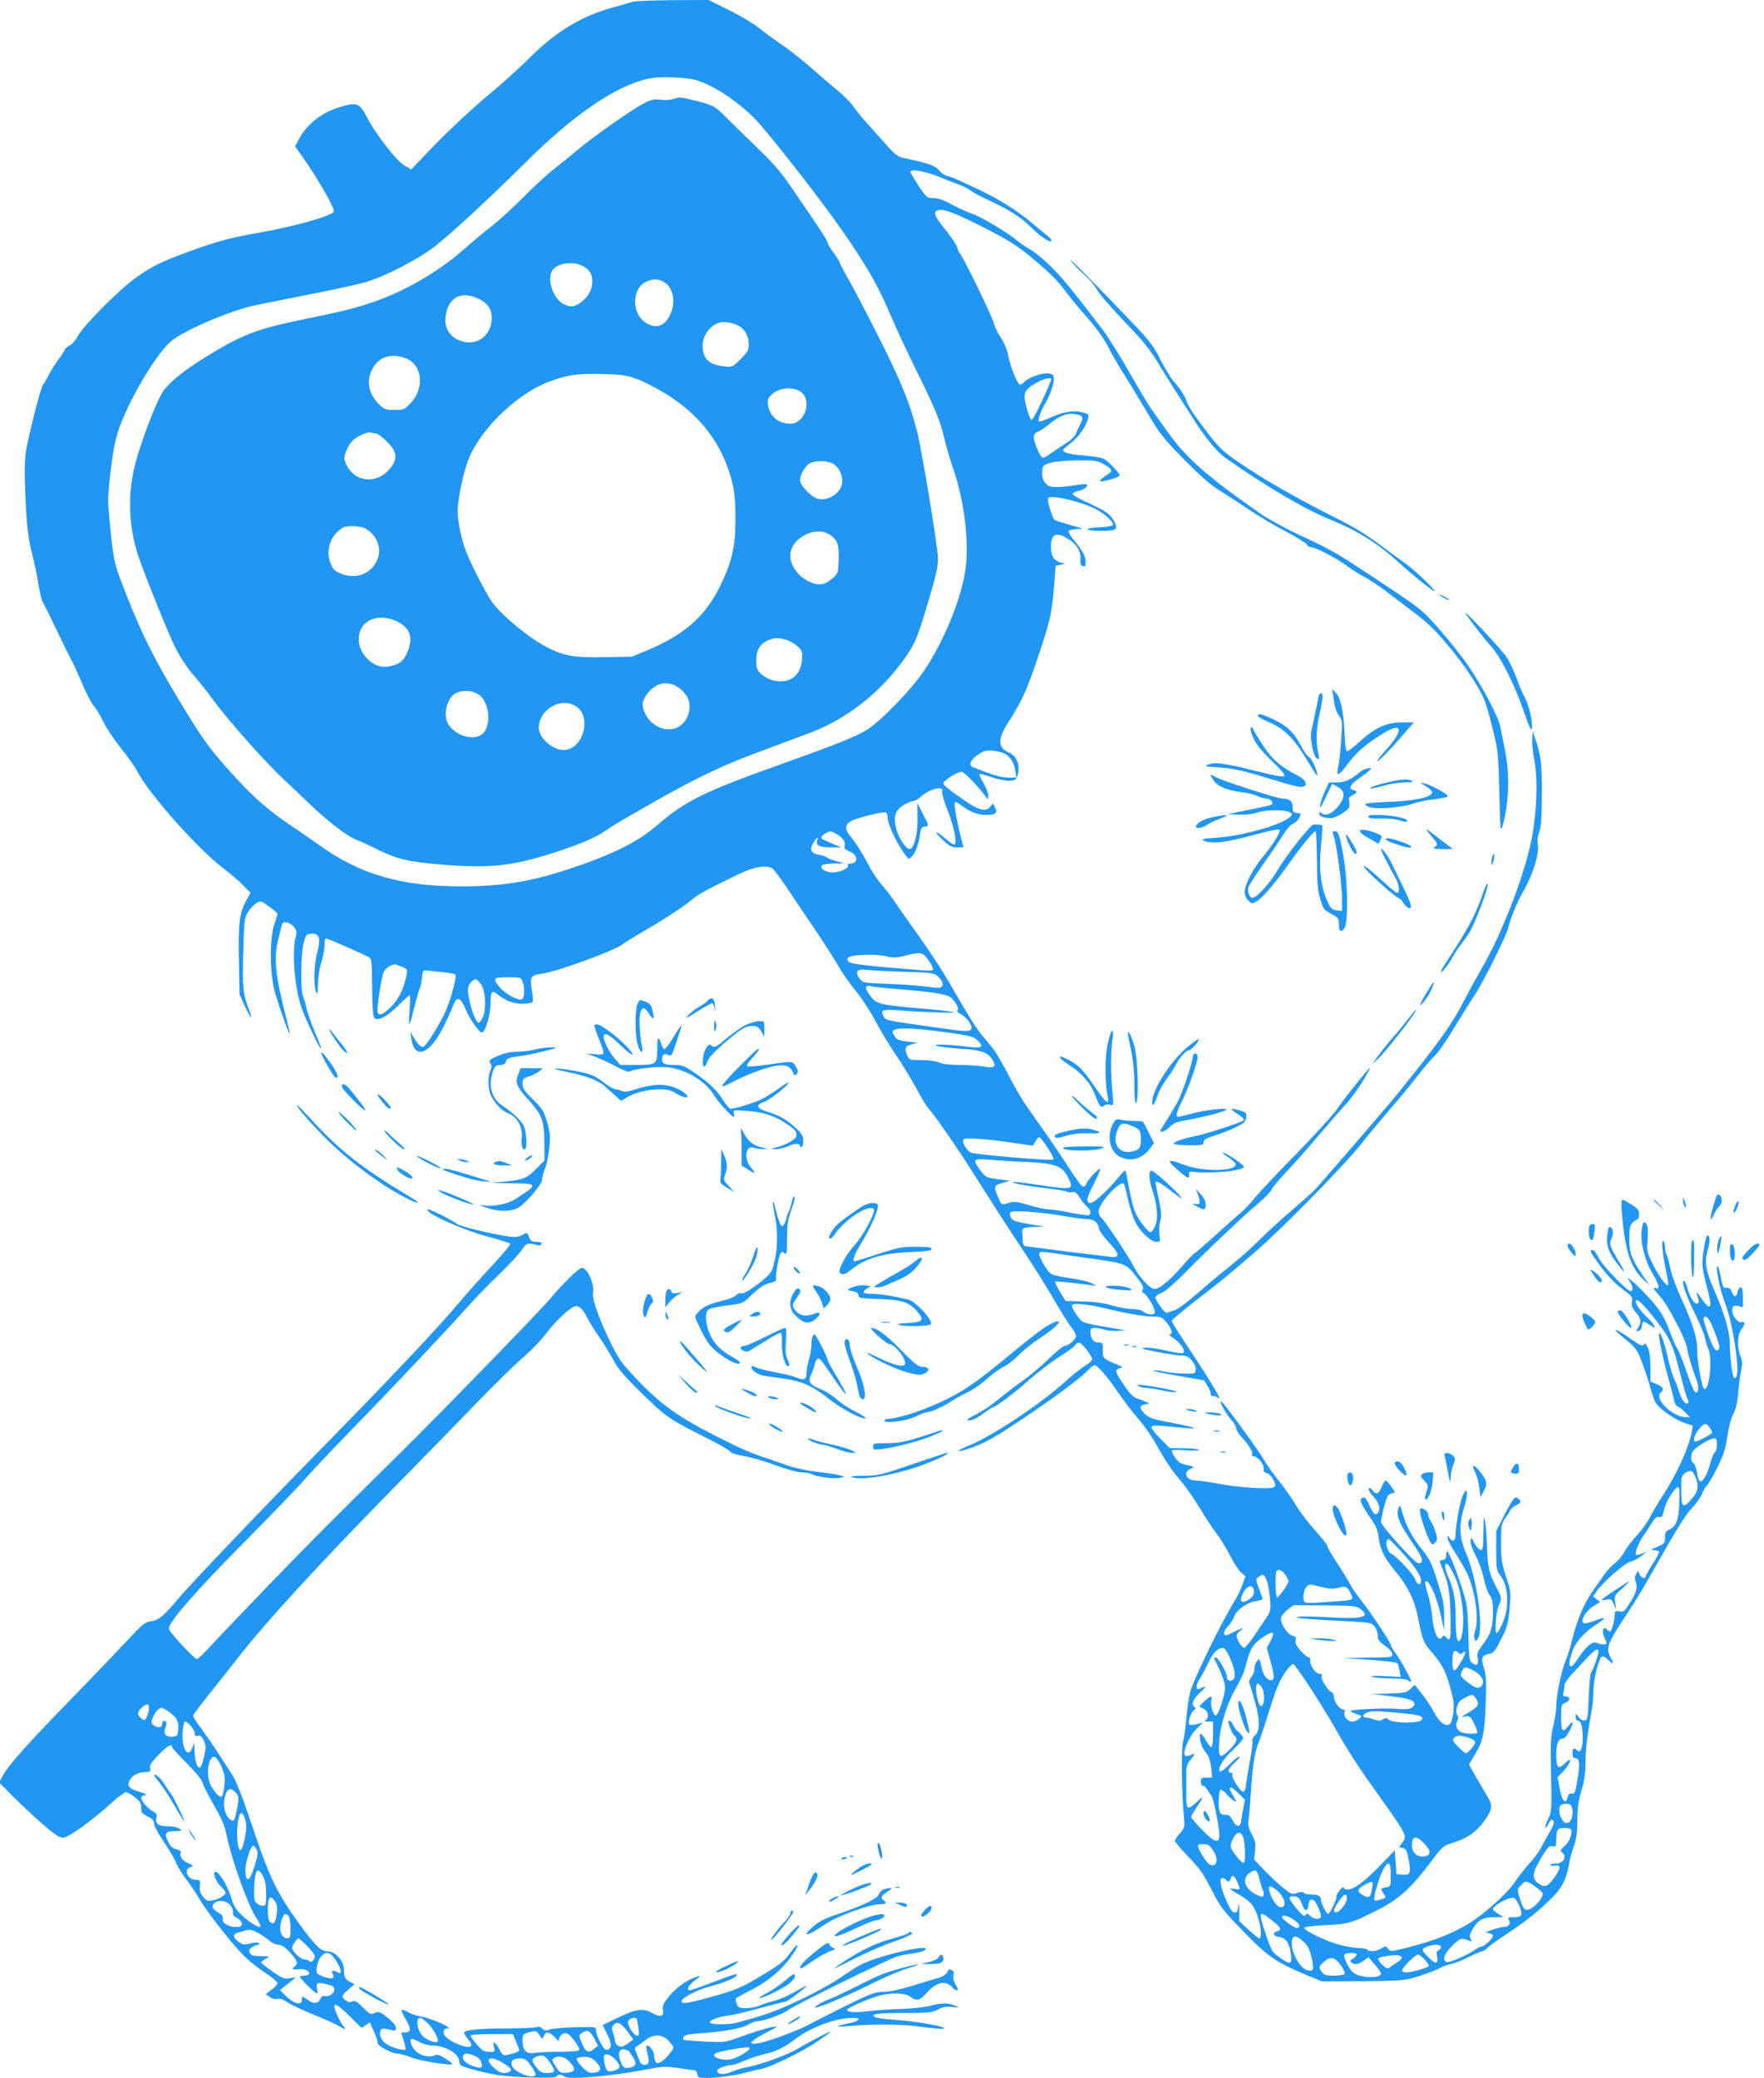 <?xml version="1.0" standalone="no"?>
<!DOCTYPE svg PUBLIC "-//W3C//DTD SVG 20010904//EN"
 "http://www.w3.org/TR/2001/REC-SVG-20010904/DTD/svg10.dtd">
<svg version="1.0" xmlns="http://www.w3.org/2000/svg"
 width="1087pt" height="1280pt" viewBox="0 0 1087 1280"
 preserveAspectRatio="xMidYMid meet">
<g transform="translate(0,1280) scale(0.1,-0.1)"
fill="#2196f3" stroke="none">
<path d="M3900 12789 c-14 -4 -68 -20 -120 -34 -193 -52 -354 -149 -515 -310
-55 -55 -152 -143 -215 -196 -149 -124 -290 -256 -416 -388 l-100 -105 -42 24
c-49 30 -172 187 -226 289 -53 102 -65 106 -191 65 -96 -31 -185 -103 -229
-184 l-28 -52 19 -26 c98 -132 228 -354 220 -375 -10 -26 -225 -88 -448 -128
-185 -33 -249 -50 -393 -100 -216 -77 -272 -104 -379 -180 -101 -71 -326 -298
-357 -359 -12 -23 -34 -49 -51 -58 -16 -9 -29 -21 -29 -25 0 -4 -17 -31 -39
-60 -21 -29 -48 -73 -61 -97 -12 -25 -28 -52 -35 -60 -13 -15 -85 -294 -105
-410 -8 -42 -9 -124 -5 -240 7 -206 19 -303 47 -408 11 -42 27 -120 35 -172 9
-52 20 -101 26 -108 5 -7 45 -88 89 -179 44 -92 83 -173 88 -179 5 -6 27 -53
49 -105 42 -101 73 -161 101 -194 10 -11 31 -49 49 -85 17 -36 65 -108 107
-160 42 -52 87 -115 99 -140 72 -140 375 -481 535 -602 41 -31 95 -77 119
-102 l45 -46 -21 -37 c-48 -86 -55 -140 -51 -372 l4 -216 33 -73 c36 -76 53
-93 27 -26 -39 99 -43 143 -37 360 6 205 7 212 32 250 14 21 38 45 52 53 24
13 29 11 76 -24 28 -20 51 -40 51 -44 0 -4 -9 -34 -20 -66 -28 -82 -28 -289 0
-401 19 -76 90 -277 95 -272 2 2 -7 44 -20 93 -69 268 -80 373 -51 485 7 30
16 68 20 83 6 23 11 28 33 25 14 -2 35 -15 45 -29 17 -22 18 -32 9 -65 -16
-58 -13 -196 8 -314 15 -85 30 -131 82 -243 71 -154 93 -172 30 -26 -22 52
-45 117 -51 144 -6 28 -17 64 -23 80 -16 40 -13 266 5 330 12 46 16 50 45 53
51 5 61 -28 38 -115 -20 -74 -24 -202 -7 -243 9 -21 11 -13 11 47 1 41 9 98
21 135 11 34 20 83 20 107 0 37 3 43 17 38 25 -8 234 -100 256 -113 17 -10 19
-28 20 -187 1 -118 6 -180 14 -188 21 -21 79 9 147 77 35 35 67 64 71 64 3 0
3 -42 -1 -92 -4 -51 -4 -91 -1 -87 4 3 17 51 31 107 14 56 28 107 33 114 4 7
10 36 13 63 4 43 8 50 25 47 11 -1 55 -6 97 -10 42 -4 80 -11 84 -15 10 -10
-23 -136 -56 -217 -34 -81 -127 -230 -144 -230 -15 0 -37 24 -60 65 l-17 30 5
-39 c18 -133 107 -107 192 56 26 51 55 113 64 138 24 67 46 61 81 -20 26 -62
81 -140 98 -140 21 0 53 106 54 177 0 79 7 87 48 54 48 -37 94 -54 147 -54 29
0 57 4 62 9 5 5 4 37 -3 78 -13 80 -7 89 68 99 86 12 426 135 485 176 30 21
89 57 130 81 120 69 262 161 306 200 39 33 90 61 294 159 90 43 169 55 202 29
9 -7 42 -51 74 -98 31 -47 108 -159 169 -250 61 -91 134 -203 161 -250 26 -47
76 -117 109 -156 33 -40 85 -119 115 -175 29 -57 86 -151 125 -209 40 -58 98
-152 129 -210 31 -58 65 -114 75 -125 48 -53 190 -260 306 -445 71 -113 178
-279 238 -370 108 -161 169 -258 270 -430 28 -47 61 -98 74 -113 13 -16 23
-37 23 -47 0 -21 -45 -60 -69 -60 -9 0 -54 -37 -101 -83 -47 -45 -121 -107
-165 -138 -44 -31 -107 -79 -140 -107 -33 -29 -94 -70 -135 -92 -62 -32 -70
-39 -47 -40 17 0 49 15 82 40 30 22 57 40 60 40 17 0 123 79 220 164 61 54
148 120 194 149 46 28 88 59 95 69 6 10 18 18 26 17 17 0 80 -82 80 -103 0 -8
-20 -26 -45 -40 -24 -15 -70 -51 -102 -80 -158 -146 -462 -350 -615 -412 -95
-39 -77 -45 25 -10 87 31 169 80 387 229 170 117 295 212 334 256 11 11 24 21
31 21 18 0 78 -69 144 -166 34 -50 90 -124 125 -163 35 -40 85 -112 111 -159
62 -110 97 -162 154 -228 25 -28 75 -100 111 -159 36 -59 83 -132 106 -161 23
-29 60 -90 84 -136 23 -46 54 -93 68 -105 l27 -23 -19 -52 c-10 -29 -32 -75
-49 -102 -74 -116 -253 -483 -273 -559 -8 -33 -19 -106 -24 -161 -4 -56 -13
-122 -20 -147 -12 -46 -8 -325 6 -465 5 -58 4 -63 -25 -97 -17 -19 -31 -40
-31 -47 0 -6 38 -51 84 -99 70 -72 93 -106 140 -198 47 -95 70 -127 148 -209
199 -208 237 -236 443 -322 l90 -37 245 1 c199 1 257 4 310 18 65 18 143 46
190 71 14 7 40 15 58 18 18 4 65 23 103 42 39 19 76 35 83 35 7 0 21 9 32 21
10 11 57 46 104 76 114 75 191 134 277 216 77 73 106 128 123 232 5 28 18 75
29 105 15 42 20 80 21 156 0 78 6 119 25 184 19 63 25 106 25 175 0 82 12 178
40 330 5 28 9 80 9 116 1 68 33 193 52 205 6 3 24 -6 40 -22 31 -30 37 -24 14
16 -32 56 -20 88 105 275 37 55 100 159 140 230 162 287 215 372 260 420 26
28 52 65 58 82 6 18 20 43 32 55 12 13 41 64 66 115 36 73 48 112 58 185 8 55
23 111 36 137 16 29 26 71 31 130 4 47 12 110 18 139 9 43 8 60 -4 89 -22 51
-19 132 5 163 25 33 26 53 1 45 -25 -8 -66 55 -56 85 6 17 12 20 36 15 l29 -7
0 61 c0 45 -4 61 -14 61 -7 0 -16 -14 -20 -31 -6 -34 -22 -31 -36 7 -7 17 -16
23 -31 21 -20 -2 -24 5 -34 60 -6 35 -15 66 -18 70 -21 21 10 -142 43 -224 47
-117 93 -416 70 -453 -5 -8 -12 -12 -15 -8 -10 10 -25 127 -25 198 0 83 -28
183 -91 329 -59 135 -68 186 -45 263 15 52 14 88 -3 88 -9 0 -31 -121 -31
-172 0 -24 11 -83 25 -133 41 -147 30 -172 -34 -79 -18 27 -31 41 -27 31 17
-52 18 -67 3 -67 -20 0 -44 39 -59 95 -7 25 -16 45 -21 45 -18 0 9 -81 64
-195 33 -66 62 -136 65 -155 3 -19 13 -50 21 -69 28 -63 4 -276 -28 -244 -13
14 -42 176 -40 230 3 69 -28 172 -95 316 -30 64 -62 150 -70 189 -8 39 -19 79
-24 89 -6 10 -10 31 -10 48 0 16 -5 33 -11 37 -13 8 -6 -68 17 -181 8 -38 14
-76 14 -84 0 -30 -49 32 -91 114 -41 82 -42 85 -36 163 5 75 -2 102 -24 102
-4 0 -10 -24 -13 -52 -9 -71 22 -191 69 -266 37 -61 46 -98 20 -88 -24 9 -18
-3 28 -54 46 -52 152 -254 162 -310 9 -53 35 -139 57 -193 19 -48 17 -92 -5
-84 -7 2 -31 58 -53 124 -23 66 -48 130 -57 144 -9 13 -28 55 -42 92 -37 100
-57 135 -117 204 -67 78 -174 174 -140 126 23 -32 28 -58 13 -67 -15 -10 -177
157 -200 207 -13 26 -29 47 -37 47 -22 0 -17 -10 50 -102 38 -51 88 -104 123
-130 72 -53 75 -57 69 -90 -4 -21 2 -36 24 -62 34 -38 37 -61 14 -95 -16 -22
-15 -23 2 -19 12 2 20 13 22 31 4 33 5 33 49 5 35 -21 35 -21 24 -1 -6 12 -23
32 -38 45 -32 28 -73 82 -73 98 0 30 35 -1 113 -98 97 -122 115 -160 162 -349
18 -72 38 -140 44 -152 8 -14 8 -22 0 -26 -14 -9 -36 21 -53 75 -8 25 -21 59
-30 76 -9 18 -25 73 -37 124 -21 97 -48 173 -56 154 -5 -14 28 -168 62 -289
14 -49 28 -105 31 -122 4 -18 14 -35 24 -38 9 -3 29 -19 45 -35 l29 -30 -25 0
c-85 1 -202 118 -153 154 22 17 11 34 -32 52 l-34 14 0 85 c0 57 -5 98 -16
123 -9 20 -18 31 -21 25 -8 -21 -19 -16 -98 39 -41 28 -77 49 -80 46 -3 -3 25
-29 62 -59 55 -44 71 -64 89 -109 32 -82 54 -149 69 -206 7 -28 20 -63 30 -78
25 -38 118 -102 177 -122 l50 -16 -7 -37 c-19 -101 -90 -257 -179 -395 -29
-44 -66 -106 -81 -136 -15 -30 -51 -80 -80 -110 -29 -31 -62 -75 -74 -97 -11
-23 -37 -54 -56 -69 -20 -15 -48 -44 -63 -65 -96 -133 -118 -170 -148 -239
-19 -43 -43 -117 -55 -166 -11 -49 -30 -109 -41 -133 -24 -54 -58 -215 -58
-279 0 -26 -8 -81 -18 -122 -16 -65 -18 -106 -14 -302 4 -219 4 -228 -18 -273
-12 -25 -20 -49 -17 -52 4 -3 12 6 18 21 7 14 16 26 20 26 22 0 18 -27 -13
-78 -18 -31 -42 -75 -53 -96 -11 -22 -43 -65 -71 -95 -28 -31 -67 -81 -87
-111 -37 -57 -141 -156 -238 -227 -104 -76 -252 -138 -438 -183 -91 -22 -94
-23 -108 -4 -13 17 -15 17 -42 1 -32 -19 -76 -22 -86 -7 -3 6 -27 10 -52 10
-26 0 -81 9 -122 21 -83 22 -217 88 -214 104 2 6 59 13 130 16 144 7 161 12
325 95 131 67 205 135 326 296 66 89 77 99 121 112 99 29 158 69 212 145 44
62 48 91 17 141 -11 19 -43 72 -69 118 l-47 82 33 56 c53 87 63 132 70 317 5
142 3 175 -11 222 -20 62 -13 79 35 88 25 5 36 19 71 89 37 73 43 95 52 187 9
101 9 105 -21 197 -27 83 -31 108 -31 210 0 104 2 119 23 147 12 17 27 41 32
52 6 11 23 26 38 33 31 15 33 24 12 42 -20 16 -29 5 -90 -113 l-45 -88 0 -120
c0 -112 2 -123 24 -152 54 -70 59 -200 13 -301 -14 -31 -30 -56 -35 -56 -14 0
-2 140 14 172 19 37 18 48 -12 104 -46 87 -56 125 -60 244 -2 63 -7 138 -12
165 -8 44 -9 37 -11 -63 -1 -102 -3 -113 -18 -110 -10 2 -27 21 -38 43 -18 37
-20 38 -23 16 -2 -15 11 -55 32 -95 20 -39 43 -104 51 -145 8 -40 24 -84 35
-98 16 -21 20 -41 20 -101 0 -95 -13 -137 -62 -202 -33 -43 -38 -56 -32 -84 7
-40 -5 -51 -33 -31 -19 13 -21 27 -25 187 -5 166 -7 177 -43 287 -20 63 -49
140 -63 170 -26 56 -26 56 -30 23 -2 -24 -8 -32 -24 -32 -15 0 -18 -4 -13 -18
52 -128 58 -157 63 -314 4 -157 0 -177 -28 -143 -11 14 -14 13 -25 -2 -22 -29
-51 33 -59 124 -3 42 -16 107 -28 145 -12 37 -19 71 -15 75 21 20 71 -92 98
-217 l18 -85 0 83 c1 69 -5 105 -35 200 -41 135 -52 157 -112 231 -52 66 -84
126 -108 206 -14 48 -18 56 -25 40 -19 -49 0 -96 97 -237 53 -77 60 -108 24
-108 -21 0 -230 232 -230 255 0 26 32 149 42 162 5 6 18 13 29 15 18 3 18 5
-7 40 -15 21 -31 38 -36 38 -4 0 -15 -18 -24 -40 -18 -44 -36 -50 -57 -19 -10
13 -17 17 -22 9 -4 -6 9 -29 29 -50 35 -39 44 -72 27 -99 -13 -20 -31 -5 -52
45 -22 49 -30 56 -48 45 -16 -10 2 -48 59 -129 28 -39 39 -66 45 -108 10 -80
33 -128 103 -212 76 -91 117 -174 138 -277 29 -146 35 -162 82 -217 70 -82 88
-116 117 -217 22 -77 26 -106 21 -155 -3 -33 -12 -67 -20 -74 -23 -24 -69 9
-99 70 -15 29 -47 79 -73 111 l-46 59 -27 -26 c-24 -23 -34 -25 -131 -28
l-105 -3 118 -14 c118 -14 152 -27 141 -56 -9 -22 -39 -27 -112 -21 -37 3
-119 2 -182 -2 -120 -8 -121 -9 -41 -38 13 -4 13 -7 0 -18 -8 -8 -24 -17 -36
-20 -29 -9 -67 27 -58 55 4 13 2 19 -9 19 -21 0 -56 48 -56 77 0 13 -6 26 -14
29 -23 9 -69 82 -62 99 4 10 -1 15 -14 15 -24 0 -62 57 -56 83 2 9 -2 17 -9
17 -7 0 -29 18 -50 41 -27 31 -35 47 -31 64 5 18 1 24 -19 29 -33 8 -79 80
-71 111 3 12 22 35 41 50 l36 27 192 -1 c170 -1 195 -4 217 -20 72 -52 16 -67
-203 -53 -81 5 -162 6 -180 2 -32 -7 31 -12 326 -28 119 -6 130 -9 148 -31 10
-13 19 -38 19 -55 0 -27 8 -38 45 -64 28 -20 45 -39 45 -52 0 -19 -7 -20 -152
-21 l-153 -2 115 -8 c144 -9 218 -18 224 -27 2 -4 7 -24 11 -44 l7 -38 -98 5
c-66 4 -92 2 -79 -4 11 -5 63 -10 115 -10 60 -1 100 -5 108 -13 6 -6 14 -9 17
-6 6 6 -66 137 -102 184 -12 17 -23 36 -23 41 0 15 -113 185 -177 268 -30 38
-64 86 -74 107 -11 21 -46 79 -79 129 -33 50 -60 97 -60 105 0 7 -33 49 -72
92 -40 44 -95 115 -121 158 -26 44 -76 115 -112 159 -35 44 -76 103 -91 130
-25 45 -215 307 -251 345 -34 36 12 -57 49 -99 21 -25 38 -52 36 -60 -1 -9 15
-34 35 -56 44 -46 70 -91 62 -105 -3 -6 1 -10 9 -10 25 0 67 -52 63 -77 -3
-16 2 -23 20 -28 14 -3 30 -20 40 -41 15 -31 15 -36 3 -45 -21 -15 -225 -2
-345 22 -55 10 -116 19 -135 19 -61 0 -84 50 -34 72 26 12 26 13 -22 23 -38 8
-53 17 -71 44 -13 19 -23 38 -23 44 0 6 35 7 93 3 58 -3 85 -2 72 4 -11 5 -55
9 -99 9 l-78 1 -60 60 c-33 34 -56 65 -52 71 4 8 29 9 73 5 36 -3 95 -9 131
-12 99 -10 66 4 -71 30 -129 24 -153 32 -181 63 -27 30 -26 46 6 52 l29 6 -24
11 c-13 6 -37 15 -54 20 -22 7 -44 30 -83 88 -53 79 -55 90 -17 99 16 3 12 7
-20 21 -88 36 -90 38 -89 89 0 45 -1 47 -28 47 -30 0 -48 23 -48 64 0 22 5 26
29 26 15 0 42 -5 58 -11 17 -5 53 -9 79 -7 l49 3 -75 13 c-201 35 -187 30
-226 83 -19 27 -32 54 -28 60 8 14 100 5 204 -20 125 -31 242 -51 297 -51 47
0 54 -3 82 -37 32 -39 41 -73 19 -73 -7 0 1 -8 17 -19 50 -31 85 -83 64 -96
-5 -4 -51 3 -102 15 -51 12 -111 20 -132 18 -32 -2 -17 -8 75 -26 63 -12 131
-22 152 -22 28 0 42 -7 63 -31 16 -20 25 -41 23 -57 -3 -25 -4 -25 -78 -23
-41 1 -94 7 -116 12 -23 6 -52 9 -65 7 -13 -2 51 -16 144 -32 l167 -29 22 -36
c12 -20 21 -42 19 -48 -1 -7 6 -13 17 -13 10 0 24 -6 31 -12 29 -27 -50 105
-166 280 -68 101 -123 189 -123 196 0 6 91 81 202 166 112 85 285 231 389 327
195 181 504 501 580 600 24 32 98 121 164 198 67 77 149 176 182 220 34 44 80
98 103 120 23 22 78 101 122 175 45 74 99 162 122 195 56 84 204 380 211 424
7 37 55 156 81 201 67 111 112 252 100 314 -4 20 0 47 8 68 11 25 16 82 17
204 2 196 -4 264 -34 354 l-22 65 -3 -48 c-2 -27 4 -82 12 -124 26 -125 15
-366 -26 -538 -51 -221 -179 -545 -291 -739 -37 -65 -83 -148 -102 -185 -84
-166 -159 -272 -425 -601 -55 -69 -439 -513 -501 -582 -19 -20 -86 -80 -149
-134 -63 -53 -151 -134 -195 -178 -44 -45 -125 -117 -180 -161 -55 -43 -134
-109 -175 -145 -99 -86 -151 -126 -175 -132 -11 -3 -28 -9 -37 -13 -12 -5 -25
5 -47 36 -17 23 -31 48 -31 56 0 8 17 21 38 29 22 9 78 57 142 122 140 142
379 368 458 433 34 28 70 65 79 83 9 17 55 72 103 122 48 50 133 147 190 215
58 68 130 151 161 184 31 33 82 103 113 155 42 71 49 86 26 60 -62 -70 -152
-184 -192 -244 -23 -33 -134 -155 -247 -271 -114 -115 -230 -239 -260 -275
-29 -36 -67 -76 -85 -90 -17 -14 -87 -76 -154 -137 -68 -62 -127 -113 -131
-113 -4 0 -40 -38 -81 -85 -73 -84 -135 -135 -165 -135 -27 0 -91 68 -125 132
-41 77 -181 288 -204 307 -9 7 -16 25 -16 40 0 48 132 192 155 169 4 -3 15
-46 26 -95 10 -48 31 -112 45 -140 29 -60 96 -123 131 -123 23 0 24 3 18 43
-4 24 -2 62 5 86 9 35 7 58 -10 136 -11 52 -20 97 -20 100 0 14 29 1 79 -38
92 -70 98 -73 66 -36 -31 36 -149 142 -165 147 -24 9 -22 -54 4 -129 30 -89
34 -175 11 -219 -9 -17 -19 -30 -24 -30 -19 0 -80 81 -99 131 -11 30 -27 96
-36 148 -9 52 -18 97 -21 100 -3 3 -20 -13 -37 -35 -65 -80 -155 -164 -176
-164 -33 0 -28 28 22 125 24 47 40 85 35 85 -13 0 -78 -70 -84 -91 -4 -11 -12
-19 -19 -19 -12 0 -31 27 -151 210 -48 72 -88 130 -196 282 -27 38 -78 124
-113 193 -36 69 -77 140 -91 158 -14 18 -46 57 -71 87 -44 54 -67 90 -214 343
-41 70 -123 195 -182 277 -59 82 -126 177 -149 212 -24 34 -60 81 -80 103 -20
22 -55 75 -78 119 -46 86 -71 125 -114 179 -34 42 -30 70 12 92 39 19 198 58
211 50 5 -3 10 -17 10 -30 0 -48 66 -180 126 -254 2 -2 11 2 19 9 23 19 46 77
53 135 6 42 11 51 30 53 28 4 28 4 -12 81 l-33 64 1 -94 c1 -100 -22 -189 -49
-189 -22 0 -67 67 -81 120 -20 77 -9 117 40 148 23 14 50 27 62 27 12 1 32 12
45 24 53 51 151 76 135 35 -3 -9 10 -56 29 -104 39 -97 61 -190 51 -215 -5
-14 -16 -8 -61 30 -66 57 -74 45 -10 -14 36 -33 52 -41 84 -41 l39 0 -9 33
c-35 132 -55 247 -42 247 5 0 25 -12 44 -26 51 -38 96 -54 151 -54 54 0 67 14
48 50 l-11 21 -18 -22 c-26 -32 -72 -20 -163 44 -106 74 -131 95 -123 106 15
25 96 72 114 66 17 -5 88 -78 138 -142 l22 -28 1 24 c0 13 -13 48 -29 77 -17
28 -28 54 -26 56 3 3 35 -6 72 -18 68 -24 128 -30 150 -16 6 4 14 23 18 43 10
53 -15 106 -59 124 -71 30 -69 88 7 200 22 33 62 105 88 160 46 99 151 413
163 490 13 79 17 112 24 205 l7 95 30 6 30 6 -27 7 c-43 12 -62 41 -62 96 0
85 35 98 116 44 46 -30 71 -76 66 -120 -3 -22 1 -35 10 -39 21 -8 22 -7 22 23
0 35 -20 72 -71 133 -22 27 -38 53 -34 59 3 5 27 10 53 11 45 0 43 1 -43 25
-49 14 -93 28 -97 32 -16 16 -48 126 -39 135 20 20 202 -23 290 -67 57 -29
114 -81 109 -98 -3 -9 -30 -14 -81 -16 -105 -4 -98 -22 8 -22 95 0 107 8 82
57 -23 44 -54 66 -159 114 -54 24 -98 49 -98 56 0 7 16 15 35 19 34 6 63 29
52 40 -3 4 -35 1 -70 -5 -35 -6 -87 -11 -115 -11 -43 0 -54 4 -72 27 -15 19
-20 38 -18 67 3 38 5 41 48 54 27 9 94 15 165 16 107 1 125 -1 162 -21 53 -29
62 -43 37 -59 -44 -30 -59 -43 -53 -48 8 -8 119 25 119 35 0 15 -72 90 -99
103 -14 7 -68 16 -119 20 -90 6 -137 19 -130 36 2 4 23 23 48 42 46 35 94 103
105 150 6 25 4 28 -36 38 -53 15 -125 2 -204 -36 -31 -14 -59 -23 -63 -20 -8
9 15 73 42 116 12 19 30 61 40 93 20 67 12 87 -33 87 -40 0 -116 -28 -137 -51
-9 -10 -22 -19 -28 -19 -15 0 -61 112 -74 182 -6 34 -24 77 -46 110 -20 29
-38 69 -42 88 -6 33 -184 398 -209 430 -7 8 -15 26 -18 40 -4 14 -36 61 -71
105 -69 84 -78 110 -46 120 32 10 96 -13 251 -91 181 -90 240 -127 349 -220
97 -82 143 -129 191 -195 19 -26 75 -94 126 -152 57 -65 106 -133 129 -178 20
-41 62 -114 94 -164 31 -49 97 -157 146 -240 81 -138 99 -161 228 -293 97 -98
164 -158 216 -190 41 -25 122 -78 180 -117 58 -39 162 -102 232 -138 69 -37
129 -74 132 -82 3 -8 13 -15 22 -15 28 0 157 -66 222 -114 33 -25 82 -56 109
-69 26 -14 80 -49 119 -78 39 -30 115 -87 168 -127 114 -85 160 -132 266 -263
90 -113 160 -223 190 -298 12 -30 35 -114 52 -185 30 -123 32 -146 37 -381 5
-213 8 -244 18 -210 43 146 48 329 15 485 -11 52 -23 113 -27 134 -9 54 -105
238 -192 367 -39 58 -121 162 -181 230 -105 119 -118 129 -305 254 -344 229
-339 226 -569 334 -81 38 -182 94 -225 123 -336 234 -459 342 -576 505 -45 63
-94 131 -108 152 -15 20 -74 120 -132 222 -59 102 -132 219 -164 261 -174 227
-220 285 -298 367 -48 50 -110 103 -140 120 -29 17 -69 43 -87 59 -56 48 -229
151 -279 166 -26 8 -80 33 -121 55 -53 29 -86 41 -116 41 -40 0 -42 2 -92 76
-27 42 -50 81 -50 85 0 21 86 6 182 -32 57 -23 117 -47 135 -53 18 -7 40 -19
50 -28 10 -8 66 -38 125 -66 130 -61 185 -97 263 -173 56 -54 115 -90 115 -70
0 5 -14 20 -30 33 -17 13 -56 45 -88 72 -86 74 -207 150 -328 207 -162 76
-167 78 -197 85 -15 3 -37 19 -50 34 -22 29 -69 45 -201 73 -55 11 -63 17
-125 86 -36 41 -91 101 -121 135 -31 34 -68 80 -84 103 -15 23 -58 66 -94 95
-36 29 -88 74 -116 99 -86 77 -174 147 -249 198 -40 27 -94 67 -122 90 -27 23
-108 71 -179 107 l-129 64 -221 -1 c-122 -1 -232 -5 -246 -10z m354 -475 c113
-14 322 -152 436 -288 171 -202 428 -537 541 -706 133 -198 187 -296 265 -480
27 -63 95 -209 152 -325 118 -239 145 -304 173 -424 12 -48 34 -124 50 -170
74 -211 105 -479 75 -651 -32 -182 -132 -422 -250 -599 -78 -118 -276 -321
-359 -370 -71 -42 -198 -92 -517 -206 -483 -172 -598 -229 -770 -378 -120
-105 -288 -187 -562 -276 -228 -74 -400 -101 -646 -101 -372 0 -623 73 -878
256 -43 31 -119 84 -169 117 -128 85 -227 170 -336 289 -165 180 -203 231
-356 485 -149 248 -220 389 -306 603 -95 238 -95 238 -117 453 -18 178 -18
186 1 349 14 120 27 191 49 258 59 175 220 451 317 542 69 65 362 192 523 227
52 11 214 43 359 72 146 28 299 62 340 76 112 36 283 124 386 197 94 68 322
277 579 531 300 299 561 477 760 520 57 13 159 12 260 -1z m2223 -1856 c-50
-123 -112 -248 -121 -245 -6 2 -20 36 -30 76 -24 89 -16 109 56 150 55 32 104
41 95 19z m171 -214 c26 -7 28 -22 7 -61 -9 -15 -19 -40 -24 -54 -6 -15 -30
-39 -56 -55 -25 -16 -66 -44 -91 -61 -24 -18 -51 -33 -58 -33 -15 0 -56 96
-56 131 0 11 10 23 23 28 13 5 36 20 53 33 88 73 134 90 202 72z m-451 -2090
c33 -21 54 -58 60 -104 l6 -40 -51 0 c-32 0 -77 11 -124 29 -40 15 -81 31 -90
34 -36 12 -17 51 42 87 28 17 44 20 85 15 28 -3 60 -13 72 -21z m-1049 -488
c42 -22 65 -52 57 -75 -5 -16 1 -23 28 -35 57 -23 59 -75 4 -76 -10 0 -16 -4
-12 -10 10 -16 -44 -43 -90 -44 -46 -1 -84 22 -71 43 4 6 37 11 74 12 l67 0
-47 13 c-26 7 -53 17 -60 23 -7 6 -30 13 -50 17 -51 9 -62 33 -36 74 21 34 34
43 24 16 -12 -31 13 -44 83 -44 l66 0 -58 24 c-33 14 -61 27 -64 30 -11 11 22
38 55 45 2 1 15 -5 30 -13z m571 -778 c17 -23 31 -48 31 -55 0 -17 -1 -16
-274 7 -171 15 -234 24 -245 35 -12 11 -12 18 -3 27 17 17 166 23 228 8 47
-11 64 -11 117 2 100 25 111 24 146 -24z m-3243 -43 c35 -14 36 -17 29 -52
-15 -80 -48 -148 -96 -196 -52 -53 -85 -60 -83 -17 3 70 29 218 41 238 13 20
43 40 66 41 4 1 24 -6 43 -14z m3089 -31 c187 -6 191 -7 218 -32 30 -28 35
-57 12 -65 -8 -4 -42 -1 -77 4 -35 6 -139 14 -232 18 -168 6 -169 6 -189 33
-30 41 -17 61 36 54 23 -3 128 -9 232 -12z m-2345 -60 c15 -39 12 -104 -5
-110 -23 -9 -102 34 -135 74 -46 56 -42 62 50 62 77 0 81 -1 90 -26z m-256
-17 c27 -37 34 -148 13 -200 -9 -20 -21 -37 -27 -37 -26 0 -78 179 -64 222 8
25 34 49 48 45 6 -2 19 -15 30 -30z m2546 -28 c230 -18 327 -33 350 -54 31
-28 53 -72 39 -80 -6 -4 4 -14 23 -23 18 -10 41 -32 52 -50 16 -29 17 -36 5
-47 -12 -11 -54 -7 -249 21 -288 41 -274 38 -288 69 -16 34 -4 38 100 31 161
-12 343 -18 337 -11 -4 3 -107 15 -230 25 -243 22 -252 25 -296 90 -27 38 -21
54 16 45 14 -4 78 -11 141 -16z m334 -270 c148 -21 160 -25 191 -59 27 -30 8
-38 -63 -29 -118 15 -229 19 -202 7 14 -5 80 -14 147 -18 133 -8 171 -22 201
-72 24 -40 8 -51 -57 -38 -30 5 -95 10 -146 10 -60 0 -105 5 -128 15 -21 9
-67 15 -110 15 -69 0 -74 2 -85 25 -21 46 -15 62 26 72 l37 9 -62 8 c-48 5
-66 12 -78 29 -8 12 -15 25 -15 30 0 30 109 29 344 -4z m615 -714 c22 -33 36
-63 32 -68 -9 -9 -478 30 -508 43 -25 11 -57 65 -47 81 8 13 140 4 309 -21 66
-10 120 -18 120 -17 1 1 9 15 19 31 20 32 20 32 75 -49z m-129 -83 c171 -8
216 -25 250 -92 41 -80 34 -81 -175 -50 -71 11 -141 19 -155 19 -44 -2 82 -26
203 -39 65 -8 120 -17 123 -22 3 -4 16 -5 29 -2 19 5 28 -1 48 -33 13 -21 34
-47 46 -57 23 -21 27 -41 11 -51 -6 -3 -55 3 -109 14 -55 12 -117 21 -137 21
-21 0 -76 12 -123 26 -72 22 -91 24 -122 15 -50 -15 -47 -16 -69 35 -28 65
-26 72 27 87 l48 14 -60 7 c-86 10 -91 13 -125 58 -49 67 -44 72 58 64 48 -4
152 -11 232 -14z m220 -332 c63 -11 131 -20 151 -20 40 0 67 -22 71 -58 2 -13
29 -51 61 -85 63 -68 69 -93 22 -90 -57 5 -530 64 -541 68 -7 2 -12 19 -12 37
0 18 -1 38 -2 43 -6 29 3 34 68 37 l67 3 -85 13 c-46 8 -92 18 -101 23 -20 10
-32 37 -23 51 10 15 181 3 324 -22z m126 -256 c276 -39 260 -33 336 -131 30
-40 38 -56 30 -66 -8 -9 -6 -16 7 -24 26 -16 74 -102 67 -120 -7 -17 -49 -11
-75 10 -8 7 -37 13 -65 13 -28 1 -85 11 -126 23 -51 15 -108 23 -180 24 l-104
3 -35 57 c-18 32 -32 60 -29 62 4 4 97 -5 208 -20 l45 -6 -30 17 c-16 9 -74
23 -128 30 -54 7 -108 19 -120 27 -27 17 -81 113 -72 127 8 13 -13 15 271 -26z
m3891 -462 c27 -70 33 -96 24 -105 -8 -8 -15 -8 -25 3 -18 19 -77 186 -68 194
18 18 37 -8 69 -92z m-33 -584 c9 -12 16 -27 16 -33 0 -9 -87 -55 -104 -55
-16 0 -3 46 22 75 32 40 46 42 66 13z m46 -108 c0 -21 -6 -43 -13 -47 -7 -4
-18 -30 -25 -58 -17 -65 -45 -120 -63 -120 -9 0 -16 17 -21 50 -4 27 -14 55
-22 61 -20 14 -20 53 -1 78 19 25 104 76 128 76 13 0 17 -8 17 -40z m-134
-195 c25 -60 19 -95 -27 -145 -51 -55 -59 -46 -59 67 0 73 2 83 22 97 34 24
48 20 64 -19z m-98 -165 c-4 -106 -19 -143 -66 -165 -17 -7 -22 -18 -22 -46 0
-34 -3 -38 -47 -57 -41 -18 -44 -20 -21 -21 15 -1 29 -5 32 -9 2 -4 -15 -39
-40 -76 -24 -38 -44 -73 -44 -78 0 -17 -27 -7 -37 14 l-10 23 -11 -22 c-9 -16
-9 -29 -2 -49 13 -33 3 -68 -42 -137 -28 -44 -34 -48 -60 -43 -25 5 -28 3 -28
-22 0 -37 -19 -102 -30 -102 -5 0 -12 5 -15 10 -3 6 -10 10 -15 10 -16 0 -18
-28 -4 -55 8 -15 14 -31 14 -36 0 -12 -37 -11 -60 1 -25 13 -69 -24 -116 -97
-19 -30 -39 -51 -44 -48 -13 8 -13 23 5 81 18 61 69 122 141 170 73 48 76 59
12 34 -29 -11 -61 -20 -70 -20 -41 0 -3 73 57 110 l35 22 -22 17 -21 18 21 30
c43 60 170 172 209 183 21 6 52 22 68 36 l30 25 -28 -11 c-36 -13 -37 -13 -37
5 0 19 23 70 47 105 10 14 32 47 48 73 21 34 35 46 48 43 10 -3 20 1 21 7 2 7
9 30 15 53 12 45 65 124 82 124 8 0 10 -31 7 -100z m-1693 -320 c79 -87 114
-148 99 -172 -10 -16 -21 -7 -39 33 -17 36 -127 149 -145 149 -4 0 -13 13 -20
30 -13 31 -7 64 10 58 6 -2 48 -46 95 -98z m299 -108 c30 -59 43 -105 57 -207
11 -79 5 -179 -12 -206 -19 -29 -29 16 -29 131 0 119 -11 178 -50 267 -21 49
-20 81 1 67 5 -3 20 -27 33 -52z m-1035 -11 c12 -16 21 -34 21 -41 0 -16 -59
-100 -70 -100 -11 0 -14 153 -3 163 13 14 32 6 52 -22z m-114 -35 c8 -19 17
-69 21 -112 5 -75 4 -81 -23 -120 -15 -23 -50 -73 -76 -113 -26 -39 -54 -71
-60 -71 -15 0 -47 51 -47 73 0 9 10 23 22 31 33 24 14 19 -43 -9 -43 -22 -50
-24 -56 -10 -3 10 5 28 23 46 15 16 33 43 39 60 13 41 81 89 134 96 22 3 41 9
41 13 0 5 -10 34 -22 65 -21 56 -21 58 -3 71 28 20 35 18 50 -20z m357 -46
c32 -8 58 -8 83 -1 47 13 58 8 78 -35 20 -42 25 -40 -113 -50 -184 -13 -175
-14 -178 24 -2 19 4 44 13 59 18 27 19 27 117 3z m-437 -9 c8 -25 -2 -47 -32
-66 -36 -24 -56 -13 -42 22 21 57 62 81 74 44z m104 -320 l-23 -42 19 -67 c30
-109 31 -132 6 -132 -23 0 -47 31 -56 75 -13 59 -15 62 -31 41 -8 -11 -14 -32
-14 -47 0 -15 -8 -37 -19 -50 -13 -16 -16 -29 -10 -44 4 -11 20 -64 35 -118
29 -108 28 -171 -3 -197 -10 -8 -17 -23 -15 -33 2 -11 -5 -69 -17 -130 -11
-62 -22 -127 -23 -146 -2 -19 -8 -36 -15 -38 -15 -5 -76 84 -69 103 3 8 -1 14
-9 14 -27 0 -16 27 25 64 22 20 34 36 27 36 -7 0 -35 -22 -62 -50 -27 -28 -53
-46 -58 -41 -16 16 20 76 82 133 33 31 61 63 61 71 0 9 -11 24 -25 35 -13 11
-30 31 -36 46 -11 24 -29 36 -29 19 0 -18 26 -79 37 -86 24 -15 13 -42 -31
-86 -60 -59 -70 -50 -63 53 8 105 48 232 102 326 41 72 51 97 74 185 6 22 20
55 31 72 22 37 111 96 124 83 4 -4 -2 -26 -15 -49z m-253 -96 c31 -68 41 -120
25 -139 -16 -19 -41 -9 -41 15 0 27 -53 119 -68 119 -8 0 -12 -3 -10 -7 45
-88 68 -149 67 -180 -1 -46 -40 -165 -56 -170 -15 -5 -36 62 -29 93 8 32 -3
30 -44 -7 -33 -31 -34 -32 -13 -40 33 -12 48 -47 29 -68 -14 -15 -13 -17 12
-16 l27 0 0 -77 c0 -43 -4 -79 -10 -80 -5 -2 -20 16 -33 40 -13 23 -28 42 -33
42 -13 0 -1 -69 17 -95 8 -11 20 -29 28 -40 7 -11 16 -46 20 -77 l6 -58 -35 0
c-31 0 -35 -3 -35 -25 0 -14 6 -25 13 -25 11 0 22 -14 56 -70 11 -20 44 -185
45 -230 2 -60 -30 -52 -107 29 -37 38 -67 73 -67 79 0 5 16 33 35 61 46 66 44
74 -4 27 -22 -21 -44 -35 -50 -31 -7 3 -11 28 -11 53 0 59 0 104 0 163 0 36 6
54 25 77 30 36 32 46 4 32 -11 -7 -27 -9 -34 -6 -24 9 19 116 66 164 l41 41
-37 -10 c-22 -6 -41 -7 -46 -2 -12 12 9 74 29 89 11 8 12 13 4 18 -24 14 -11
49 30 87 43 39 45 49 7 29 -31 -17 -34 12 -7 57 14 21 38 68 56 104 29 61 55
87 90 88 7 1 24 -24 38 -54z m2274 32 c0 -20 -31 -110 -44 -126 -6 -8 -13 -75
-16 -155 -5 -129 -7 -141 -24 -144 -12 -3 -27 5 -37 19 l-19 24 0 -22 c0 -14
6 -23 15 -23 15 0 24 -24 27 -75 5 -82 -10 -131 -34 -107 -19 19 -28 14 -28
-18 0 -20 5 -30 15 -30 27 0 32 -30 18 -117 -15 -97 -18 -105 -41 -101 -10 2
-18 -6 -22 -22 -12 -49 -33 -28 -48 48 l-14 74 30 31 c32 34 57 77 45 77 -4 0
-20 -12 -35 -27 -37 -35 -48 -21 -48 60 0 66 12 97 39 97 12 0 27 18 44 50 28
53 22 67 -11 25 -34 -42 -42 -31 -42 55 0 77 1 81 25 90 31 12 33 40 4 40 -17
0 -20 4 -15 23 3 12 6 32 6 44 0 12 21 44 48 72 26 28 68 73 94 101 47 50 68
61 68 37z m-862 -9 c8 -8 15 -8 27 2 22 18 19 -2 -6 -47 -45 -80 -59 -83 -59
-10 0 66 11 82 38 55z m-910 -220 c54 -84 132 -211 172 -283 39 -71 118 -194
173 -272 256 -358 251 -349 218 -394 l-20 -27 23 -6 c20 -5 26 -16 36 -71 16
-84 11 -97 -37 -93 l-38 3 -5 73 -5 74 -99 -102 c-96 -98 -154 -140 -196 -140
-11 0 -20 6 -20 13 -1 6 -12 -1 -25 -18 -14 -16 -23 -35 -20 -42 4 -11 -41
-103 -51 -103 -10 0 -44 67 -44 86 0 25 -17 34 -64 34 -18 0 -37 5 -42 10 -7
7 -21 7 -42 -1 -29 -10 -35 -8 -79 27 -27 21 -79 69 -117 108 l-68 71 6 53 c5
44 2 60 -20 102 -21 40 -25 58 -20 93 4 23 10 105 15 182 11 159 24 240 52
305 10 25 34 97 53 160 20 63 46 142 60 175 24 58 78 135 95 135 5 0 54 -69
109 -152z m1009 107 c49 -29 65 -67 40 -93 -19 -18 -42 -9 -99 38 -30 25 -31
30 -20 54 14 32 24 32 79 1z m-1313 -97 c23 -33 20 -118 -5 -118 -11 0 -29 66
-29 108 0 37 12 41 34 10z m1322 -73 c22 -34 14 -49 -48 -85 -46 -26 -49 -29
-21 -24 30 6 33 4 57 -44 14 -27 22 -52 19 -56 -10 -9 -68 -7 -96 3 -31 12
-42 43 -27 71 8 16 8 25 0 35 -12 14 -4 61 14 84 10 13 62 40 78 41 4 0 15
-11 24 -25z m-481 -86 c136 -12 164 -21 144 -45 -17 -21 -177 -19 -200 2 -14
13 -20 13 -38 3 -16 -11 -27 -11 -54 -1 -18 7 -41 12 -50 12 -25 0 -21 19 6
30 30 12 42 12 192 -1z m448 -158 c15 -6 27 -17 27 -24 0 -16 -44 -67 -57 -67
-5 0 -26 18 -48 40 -33 34 -36 41 -25 56 15 17 50 15 103 -5z m-1429 -340 l38
-39 -11 -53 c-6 -30 -12 -65 -13 -79 -4 -38 -32 -36 -51 5 -11 22 -24 35 -36
35 -45 0 -51 9 -51 80 0 38 4 71 10 75 5 3 22 -8 37 -26 15 -17 37 -36 47 -41
18 -10 17 -8 -2 25 -42 66 -25 76 32 18z m2050 -77 c17 -46 0 -104 -30 -104
-36 0 -64 100 -31 113 25 11 55 6 61 -9z m-2 -146 c9 -25 -13 -77 -42 -101
-25 -22 -27 -27 -15 -37 35 -29 10 -70 -43 -70 -18 0 -31 -4 -28 -9 3 -4 17
-6 31 -3 36 6 33 -20 -11 -79 -39 -54 -58 -59 -98 -28 -38 30 -33 63 20 153
41 67 50 77 70 73 22 -4 24 -1 24 39 0 64 7 74 50 74 21 0 40 -5 42 -12z
m-2022 -43 c14 -37 17 -160 4 -160 -16 0 -72 68 -79 96 -7 29 27 89 50 89 9 0
20 -11 25 -25z m1116 -41 c41 -43 44 -69 9 -78 -42 -11 -79 14 -83 53 -7 71
22 81 74 25z m-1300 -44 c30 -45 27 -90 -5 -90 -20 0 -38 19 -69 73 -29 51
-28 57 13 57 29 0 39 -6 61 -40z m1094 -150 c0 -70 0 -71 -30 -76 -35 -7 -35
-7 -14 -39 18 -27 20 -24 -32 -40 -9 -3 -20 -3 -24 0 -11 7 27 140 53 188 33
59 47 49 47 -33z m-810 -22 c7 -29 17 -61 22 -71 5 -10 7 -25 4 -33 -5 -12
-12 -11 -44 5 -71 36 -91 94 -46 130 40 31 51 26 64 -31z m-134 -24 c19 -45
18 -47 -16 -40 -16 3 -30 3 -30 1 0 -3 24 -18 53 -35 71 -40 93 -65 117 -135
21 -61 27 -135 10 -135 -5 0 -35 24 -66 53 l-57 53 0 64 c0 51 -1 57 -6 27 -3
-21 -9 -38 -13 -37 -5 0 -12 0 -17 0 -15 0 -70 120 -77 168 -5 34 -4 42 9 42
9 0 19 -4 22 -10 10 -16 23 -12 30 10 8 26 23 16 41 -26z m829 -36 c-9 -57
-17 -63 -54 -44 -41 22 -39 41 7 65 52 28 55 27 47 -21z m1003 13 c22 -16 43
-35 47 -41 10 -16 -29 -72 -65 -93 -40 -24 -54 -13 -75 60 -16 54 -16 56 6 79
29 31 37 30 87 -5z m-1594 -22 c55 -44 71 -114 24 -107 -34 5 -91 128 -59 128
4 0 20 -9 35 -21z m436 -53 c0 -28 -45 -86 -66 -86 -19 0 -18 15 3 48 40 65
63 78 63 38z m-301 5 c8 -5 19 -24 25 -42 15 -44 34 -48 38 -7 5 51 34 49 58
-4 11 -24 20 -51 20 -60 0 -24 -41 -24 -66 0 -16 16 -21 16 -29 5 -8 -11 -20
-1 -58 43 -26 31 -44 60 -41 65 7 11 35 11 53 0z m1362 -48 c25 -60 20 -73
-31 -73 -36 0 -40 -2 -31 -18 12 -22 -3 -42 -32 -42 -10 0 -42 -8 -70 -17 -45
-16 -48 -18 -24 -21 15 -2 27 -9 27 -16 0 -16 -52 -66 -69 -66 -7 0 -26 -9
-41 -20 -47 -34 -159 -82 -175 -76 -30 11 -16 51 34 100 49 49 56 51 105 31
16 -7 17 -5 8 12 -9 15 -6 28 13 60 34 57 63 73 132 73 l58 0 -32 20 c-18 11
-33 24 -33 28 0 22 83 71 123 72 12 0 24 -16 38 -47z m-1522 -93 c55 -44 62
-59 31 -67 -31 -8 -24 -31 12 -35 41 -4 65 -38 73 -105 8 -65 -4 -69 -72 -19
-45 32 -49 40 -84 144 -47 140 -43 148 40 82z m134 4 c36 -24 44 -43 21 -51
-13 -4 -94 54 -94 67 0 18 35 10 73 -16z m61 -136 c27 -26 37 -47 49 -101 15
-72 11 -83 -28 -73 -43 11 -95 101 -95 166 0 51 26 54 74 8z m846 -32 c0 -8
-7 -17 -15 -20 -12 -4 -14 -14 -9 -41 9 -47 -11 -46 -59 3 -30 30 -35 41 -25
49 32 25 108 32 108 9z m-520 -45 c0 -6 -10 -17 -22 -26 -20 -13 -21 -17 -8
-25 23 -15 39 -12 72 12 l31 21 38 -44 c21 -24 39 -50 39 -56 0 -30 -119 -29
-166 2 -28 18 -69 99 -59 115 8 13 75 13 75 1z m277 -18 c3 -7 -10 -21 -29
-32 -18 -11 -39 -25 -46 -32 -11 -9 -20 -5 -45 19 -17 17 -28 35 -24 39 9 9
84 21 116 19 14 0 26 -6 28 -13z m143 -15 c16 -17 27 -35 24 -39 -6 -11 -107
-39 -138 -39 -14 0 -26 5 -26 12 0 17 81 98 98 98 7 0 26 -14 42 -32z m-517
-35 c16 -22 26 -46 23 -52 -4 -6 -34 -11 -66 -11 -49 0 -61 4 -74 22 -21 30
-21 33 12 63 38 36 69 30 105 -22z"/>
<path d="M4145 12189 c-16 -5 -51 -7 -76 -3 -38 4 -56 1 -100 -22 -68 -34
-314 -206 -399 -279 -36 -30 -101 -83 -145 -117 -44 -34 -132 -114 -195 -178
-63 -64 -153 -146 -200 -183 -47 -36 -121 -98 -165 -137 -152 -137 -369 -264
-561 -329 -122 -42 -175 -55 -471 -116 -256 -54 -348 -90 -562 -222 -136 -84
-221 -152 -264 -211 -39 -53 -136 -304 -174 -452 -47 -178 -41 -378 16 -555
34 -106 191 -496 232 -575 36 -70 79 -134 125 -185 20 -22 71 -87 114 -145 95
-128 307 -366 421 -474 46 -43 118 -111 159 -151 114 -110 240 -207 293 -227
27 -10 79 -34 117 -53 133 -67 204 -84 413 -101 285 -23 421 -10 654 62 171
53 285 100 350 144 26 19 73 48 103 65 415 243 582 326 880 436 118 44 251 93
295 110 209 81 407 234 548 424 83 111 98 146 166 376 47 154 61 218 61 266 0
69 -98 663 -130 789 -46 179 -98 305 -236 579 -78 154 -162 315 -187 357 -25
42 -48 87 -52 99 -4 12 -22 42 -41 66 -19 25 -34 51 -34 58 0 8 -33 61 -72
119 -40 59 -109 159 -153 224 -58 85 -109 146 -189 222 -60 58 -148 144 -196
192 -91 91 -87 89 -243 127 -54 13 -61 13 -102 0z m-559 -1025 c45 -22 64 -50
64 -97 0 -47 -20 -87 -60 -121 -44 -37 -73 -42 -117 -19 -65 34 -105 153 -69
208 28 43 122 58 182 29z m505 -101 c58 -34 75 -122 40 -199 -33 -73 -86 -92
-149 -54 -92 56 -91 215 1 255 43 19 73 18 108 -2z m-1145 -102 c57 -26 84
-64 84 -118 0 -96 -67 -160 -155 -151 -87 10 -141 76 -129 158 16 118 92 160
200 111z m1609 -170 c37 -21 59 -64 59 -113 1 -32 -7 -46 -49 -89 -50 -50 -50
-51 -101 -46 -96 10 -134 46 -134 129 0 63 46 125 105 141 30 8 86 -2 120 -22z
m-2071 -192 c116 -32 140 -182 46 -283 -37 -39 -41 -41 -99 -41 -53 0 -63 3
-91 30 -62 59 -82 130 -56 199 34 88 105 121 200 95z m1431 -130 c39 -13 119
-53 178 -89 229 -138 370 -329 424 -574 10 -46 16 -120 15 -211 0 -165 -23
-260 -97 -410 -90 -183 -219 -296 -451 -393 l-89 -37 -167 -3 c-187 -4 -246 6
-352 58 -111 55 -289 202 -347 286 -37 54 -121 218 -154 299 -31 77 -55 190
-55 255 0 62 25 194 56 291 60 189 290 422 498 504 116 45 178 55 331 51 116
-2 152 -7 210 -27z m1033 -95 c53 -61 3 -184 -75 -184 -76 0 -128 42 -140 114
-5 30 -1 42 18 62 49 52 156 56 197 8z m-2632 -244 c19 0 92 -67 110 -102 21
-40 10 -81 -34 -127 -81 -84 -206 -68 -256 33 -16 33 -17 43 -7 77 7 22 24 53
39 70 28 31 97 62 120 54 8 -3 20 -5 28 -5z m2814 -185 c37 -19 60 -62 60
-111 0 -73 -102 -134 -167 -100 -40 20 -93 82 -93 107 0 34 31 89 59 104 34
19 105 19 141 0z m-2880 -400 c75 -39 108 -131 71 -202 -41 -81 -128 -112
-217 -78 -39 15 -50 25 -66 62 -21 47 -18 103 7 153 15 28 52 65 75 73 30 11
102 7 130 -8z m2870 -43 c42 -32 51 -60 48 -151 -3 -83 -3 -83 -42 -117 -46
-40 -87 -44 -144 -15 -67 35 -112 97 -112 158 0 110 161 191 250 125z m-2670
-532 c80 -41 98 -99 59 -191 -23 -53 -49 -72 -111 -84 -51 -10 -101 9 -142 55
-38 42 -52 90 -42 144 18 94 130 130 236 76z m2393 -111 c21 -5 52 -23 70 -39
28 -25 32 -34 30 -73 -4 -109 -79 -165 -183 -137 -24 6 -56 24 -72 40 -24 24
-28 36 -28 83 0 62 23 101 74 123 38 16 60 17 109 3z m-653 -301 c56 -44 73
-102 49 -165 -35 -93 -138 -114 -220 -46 -34 29 -59 78 -59 115 0 37 48 98 92
118 46 20 94 13 138 -22z m-1240 -37 c73 -50 80 -213 12 -250 -58 -31 -148 -3
-196 62 -35 47 -20 147 28 187 39 31 111 32 156 1z m590 -66 c113 -58 58 -275
-69 -275 -67 0 -151 76 -151 136 0 108 126 188 220 139z"/>
<path d="M6816 4870 c5 -5 46 -12 89 -16 75 -5 78 -4 55 10 -29 17 -161 23
-144 6z"/>
<path d="M9953 3005 c-46 -30 -83 -57 -83 -60 0 -2 13 -2 30 1 26 6 31 3 44
-27 l15 -34 -6 43 c-6 42 -4 45 43 87 27 24 47 44 44 44 -3 0 -42 -24 -87 -54z"/>
<path d="M7630 2302 c0 -30 37 -145 54 -167 21 -27 19 -10 -7 94 -20 78 -47
120 -47 73z"/>
<path d="M7417 1637 c-6 -16 18 -57 33 -57 10 0 3 26 -15 53 -10 15 -14 15
-18 4z"/>
<path d="M6600 11192 c18 -24 55 -62 82 -85 27 -23 61 -62 75 -87 25 -42 80
-105 253 -287 38 -40 91 -110 118 -155 27 -46 81 -132 120 -193 39 -60 91
-143 117 -183 70 -108 135 -186 185 -222 257 -180 488 -316 648 -381 163 -66
292 -146 412 -256 87 -79 215 -183 227 -183 16 0 -125 133 -182 173 -33 23
-106 76 -163 119 -66 51 -154 104 -250 152 -212 106 -410 217 -542 304 -183
120 -179 117 -341 337 -20 28 -41 65 -47 83 -13 37 -43 83 -83 127 -15 17 -50
74 -78 129 -43 86 -67 116 -178 233 -243 254 -406 418 -373 375z"/>
<path d="M8870 9136 c0 -3 14 -12 30 -21 17 -9 30 -13 30 -11 0 3 -13 12 -30
21 -16 9 -30 13 -30 11z"/>
<path d="M9030 9024 c0 -9 123 -169 161 -209 51 -55 139 -225 189 -370 51
-145 59 -162 60 -118 0 52 -21 135 -45 178 -13 22 -35 75 -50 118 -15 42 -42
99 -59 126 -27 43 -256 288 -256 275z"/>
<path d="M8215 8515 c13 -84 18 -100 38 -126 18 -25 19 -37 13 -126 -8 -115
-13 -156 -22 -200 -10 -50 8 -40 64 35 53 71 113 122 219 187 116 70 124 19
16 -102 -36 -40 -61 -73 -56 -73 10 0 86 78 167 173 l58 67 -74 0 c-94 0 -167
-33 -260 -119 -38 -35 -73 -61 -78 -59 -7 2 -13 49 -15 113 -5 130 -24 219
-55 249 l-21 21 6 -40z"/>
<path d="M8125 8508 c-2 -13 -11 -57 -20 -98 -8 -41 -19 -92 -24 -113 -11 -47
13 -162 36 -171 12 -5 14 -1 9 21 -18 78 -17 151 3 243 12 52 21 104 21 117 0
30 -18 30 -25 1z"/>
<path d="M7752 8389 c2 -7 33 -23 68 -38 90 -37 153 -99 229 -225 35 -58 65
-105 67 -103 10 9 -32 106 -46 110 -10 2 -35 37 -55 76 -43 81 -83 119 -171
161 -64 31 -98 38 -92 19z"/>
<path d="M7709 8292 c18 -60 46 -100 129 -180 59 -57 83 -85 75 -93 -7 -7 -66
4 -191 36 -179 44 -238 52 -277 35 -26 -11 -27 -11 85 -19 72 -6 138 -20 270
-61 195 -59 219 -64 238 -52 21 14 3 42 -43 65 -105 55 -152 95 -209 180 -30
47 -59 92 -62 101 -11 28 -23 17 -15 -12z"/>
<path d="M8415 8063 c-11 -3 -29 -13 -40 -23 -45 -40 -90 -60 -138 -60 l-48 0
-24 -53 c-14 -29 -27 -69 -30 -88 -4 -25 5 -12 34 49 l40 83 31 -16 c53 -27
52 -69 -1 -130 -35 -40 -72 -53 -94 -35 -12 10 -15 10 -15 -3 0 -16 29 -27 71
-27 25 0 96 40 111 64 5 6 5 23 2 38 -5 23 -1 30 20 39 31 15 33 25 6 32 -34
9 -22 33 40 76 57 40 80 62 63 60 -4 -1 -17 -3 -28 -6z"/>
<path d="M7460 8025 c0 -4 9 -19 20 -35 25 -35 87 -60 171 -70 37 -4 81 -15
99 -24 18 -9 44 -16 57 -16 22 0 42 -24 30 -36 -3 -3 -65 -18 -139 -32 l-133
-27 69 -3 c43 -2 85 3 114 13 70 23 212 17 212 -10 0 -49 -300 -139 -487 -147
-65 -3 -80 -11 -40 -22 53 -14 131 -3 282 38 88 24 164 40 169 36 11 -11 -38
-92 -102 -168 -60 -71 -112 -172 -112 -218 0 -19 9 -39 23 -52 22 -21 23 -21
54 -2 34 20 120 122 198 233 71 102 155 203 162 197 4 -3 7 -84 8 -180 1 -141
5 -188 21 -240 18 -59 22 -66 67 -89 43 -23 47 -29 47 -63 0 -45 14 -56 34
-26 25 35 22 281 -5 439 -23 134 -31 159 -55 159 -11 0 -14 -5 -9 -17 20 -51
55 -308 55 -407 l0 -67 -32 3 c-29 3 -36 10 -57 53 -41 87 -55 201 -41 343 7
68 10 125 9 127 -5 4 -39 8 -55 6 -19 -2 -170 -193 -219 -277 -51 -87 -130
-174 -157 -174 -20 0 -33 38 -24 68 4 11 43 71 87 134 44 62 99 143 122 180
26 42 51 70 65 74 12 4 29 19 37 35 14 27 14 28 -13 31 -23 3 -27 7 -27 36 0
37 -17 52 -59 52 -35 0 -387 114 -421 136 -14 9 -25 13 -25 9z"/>
<path d="M8570 7985 c-71 -15 -133 -36 -127 -42 3 -2 39 5 79 16 41 12 101 21
134 21 42 0 55 3 44 10 -19 12 -60 11 -130 -5z"/>
<path d="M8785 7958 c22 -13 40 -30 40 -38 0 -30 -101 -53 -257 -59 -80 -3
-150 -9 -154 -13 -4 -4 6 -13 22 -19 42 -16 197 -5 269 20 33 11 95 24 138 28
43 5 78 13 79 18 2 12 -106 71 -147 80 -28 6 -27 5 10 -17z"/>
<path d="M7467 7765 c-54 -12 -97 -37 -97 -57 0 -15 41 -9 68 11 15 10 48 26
75 36 75 28 57 32 -46 10z"/>
<path d="M8433 7768 c3 -9 24 -12 73 -10 41 2 88 -3 117 -11 38 -12 47 -12 47
-2 0 16 -101 35 -184 35 -42 0 -56 -3 -53 -12z"/>
<path d="M8819 7652 c42 -50 43 -54 25 -67 -17 -13 -13 -14 44 -15 l64 0 -59
45 c-121 94 -122 94 -74 37z"/>
<path d="M8380 7683 c0 -13 12 -22 70 -55 l45 -26 12 25 c11 23 9 26 -25 40
-48 20 -102 28 -102 16z"/>
<path d="M8296 7645 c8 -37 45 -105 56 -105 16 0 7 26 -28 80 -28 45 -34 49
-28 25z"/>
<path d="M8540 7631 c0 -8 19 -17 91 -40 81 -26 89 -6 9 22 -64 22 -100 29
-100 18z"/>
<path d="M8510 7566 c0 -7 56 -116 90 -176 22 -38 27 -90 9 -90 -6 0 -43 30
-82 66 -83 76 -135 116 -121 92 13 -24 166 -162 202 -184 18 -10 32 -21 32
-24 0 -4 10 -16 21 -29 15 -15 25 -19 32 -12 6 6 -6 43 -40 113 -28 57 -62
128 -77 159 -23 49 -66 105 -66 85z"/>
<path d="M9197 7527 c-4 -10 -7 -28 -6 -40 0 -21 1 -21 10 2 5 14 8 32 7 40
-3 13 -5 13 -11 -2z"/>
<path d="M9132 7280 c-40 -117 -90 -209 -229 -421 -13 -19 -23 -39 -23 -45 0
-14 48 46 72 91 11 22 35 58 53 80 17 22 41 56 52 75 35 58 114 270 111 293
-2 14 -16 -13 -36 -73z"/>
<path d="M8816 6725 c-44 -67 -76 -128 -61 -115 23 19 53 64 70 104 18 42 14
46 -9 11z"/>
<path d="M4360 6635 c-8 -9 -30 -25 -49 -35 -20 -10 -49 -33 -66 -50 -27 -29
-21 -27 51 19 44 28 86 51 92 51 6 0 13 -15 15 -32 3 -22 4 -18 3 12 -1 49
-22 64 -46 35z"/>
<path d="M3929 6618 c-17 -32 -17 -193 0 -250 15 -54 37 -67 27 -15 -13 59
-19 164 -12 201 9 46 28 46 57 -1 26 -42 35 -32 19 25 -8 32 -17 42 -42 51
-39 14 -35 15 -49 -11z"/>
<path d="M8678 6524 c-24 -31 -68 -86 -100 -121 -31 -36 -71 -86 -89 -112
l-32 -46 37 35 c51 47 246 300 232 300 -3 0 -24 -25 -48 -56z"/>
<path d="M4401 6480 c0 -37 2 -41 9 -22 6 13 6 31 0 45 -7 18 -9 14 -9 -23z"/>
<path d="M4595 6486 c-27 -14 -79 -50 -115 -80 -66 -57 -79 -63 -96 -46 -18
18 -47 -26 -52 -80 -5 -58 10 -68 28 -17 7 20 40 57 91 101 111 96 142 116
184 116 29 0 39 -6 55 -32 l20 -33 0 48 c0 46 0 47 -32 47 -18 0 -55 -11 -83
-24z"/>
<path d="M3666 6468 c3 -13 17 -50 30 -82 34 -84 33 -86 -28 -80 l-53 5 61
-24 c33 -13 90 -39 125 -59 41 -22 71 -33 80 -28 30 16 166 32 228 26 113 -10
239 -85 292 -174 23 -39 108 -132 120 -132 4 0 5 10 1 22 -5 21 -4 21 79 15
98 -7 164 -27 234 -72 60 -38 78 -58 73 -81 -4 -22 -58 -54 -117 -70 -45 -13
-46 -13 -11 -13 19 0 54 8 78 19 41 19 72 18 72 -2 0 -5 5 -6 10 -3 6 3 10 21
10 39 0 27 -9 42 -48 79 -56 51 -94 73 -172 98 -66 20 -76 42 -26 59 36 11
156 106 156 122 0 4 -27 -12 -60 -36 -33 -25 -84 -56 -113 -70 -48 -22 -159
-56 -186 -56 -6 0 -30 28 -52 63 -38 60 -97 113 -198 178 -33 22 -57 29 -92
29 -63 0 -79 7 -79 35 0 30 14 39 39 26 18 -10 22 -3 50 82 17 50 31 96 31
101 0 5 -22 -26 -48 -70 -26 -43 -52 -78 -58 -77 -5 0 -14 15 -19 32 -19 54
-25 46 -25 -32 0 -94 -4 -97 -133 -97 l-95 0 -32 37 c-35 39 -69 107 -70 136
0 34 35 16 102 -50 75 -74 108 -80 37 -7 -59 62 -157 134 -181 134 -15 0 -18
-4 -12 -22z"/>
<path d="M2031 6457 c-1 -13 64 -110 88 -131 34 -30 24 -5 -16 45 -21 25 -46
56 -55 70 -9 13 -17 20 -17 16z"/>
<path d="M6825 6367 c-17 -83 -17 -239 1 -324 11 -57 -11 -38 -89 75 -60 86
-85 113 -129 140 -93 55 -106 37 -15 -22 76 -48 131 -114 157 -185 25 -68 34
-78 55 -61 8 7 24 9 36 5 22 -7 22 -7 14 76 -11 111 -11 240 -1 317 13 93 -8
78 -29 -21z"/>
<path d="M6950 6435 c0 -6 9 -53 20 -105 13 -63 20 -135 20 -213 0 -76 4 -116
10 -112 19 11 12 272 -9 348 -17 60 -41 109 -41 82z"/>
<path d="M7344 6372 c-113 -83 -243 -275 -244 -361 0 -34 14 -16 33 41 8 26
33 71 55 100 22 29 47 69 57 88 20 41 64 90 80 90 11 0 45 33 59 58 11 18 3
15 -40 -16z"/>
<path d="M3295 6335 c-27 -7 -78 -14 -111 -14 -42 -1 -79 -9 -118 -26 -51 -23
-55 -27 -44 -44 9 -15 9 -25 0 -46 -19 -42 -15 -125 9 -165 33 -54 60 -81 105
-100 54 -24 87 -86 79 -151 -6 -43 7 -81 22 -66 13 14 6 111 -10 143 -17 33
-70 82 -135 126 -56 37 -81 109 -62 182 14 56 23 66 58 66 15 0 26 7 29 20 6
21 16 25 93 35 25 3 88 16 140 29 89 22 92 24 45 24 -27 0 -72 -6 -100 -13z"/>
<path d="M4557 6231 c-59 -59 -107 -113 -107 -120 0 -6 23 2 53 18 28 16 87
43 130 60 154 61 228 64 251 10 11 -26 14 -28 25 -15 10 12 9 21 -5 46 -21 35
-18 35 -177 11 -66 -9 -121 -13 -124 -8 -3 5 8 23 24 40 43 47 57 67 46 67 -5
0 -57 -49 -116 -109z"/>
<path d="M1980 6315 c0 -18 75 -148 88 -153 21 -7 13 22 -17 69 -40 59 -71 96
-71 84z"/>
<path d="M7350 6290 c0 -30 -59 -208 -87 -265 -14 -27 -45 -81 -69 -118 -24
-37 -44 -70 -44 -72 0 -15 35 -1 58 23 21 23 42 31 97 41 97 16 238 52 250 64
16 16 -131 0 -212 -23 -40 -11 -77 -20 -83 -20 -18 0 -11 29 25 101 39 77 95
235 95 268 0 12 -6 21 -15 21 -8 0 -15 -9 -15 -20z"/>
<path d="M3194 6184 c-22 -52 -12 -77 66 -163 81 -89 94 -125 95 -273 l0 -97
-50 -50 c-57 -59 -83 -69 -197 -80 l-83 -8 128 -2 c102 -1 127 -4 127 -15 0
-8 -13 -22 -29 -33 -16 -10 -46 -30 -68 -45 -44 -32 -135 -52 -197 -44 -40 5
-39 5 14 -14 69 -24 141 -25 187 -3 44 20 153 146 153 176 0 12 9 45 20 74 11
28 22 87 26 131 6 66 3 92 -16 153 -19 66 -29 81 -86 136 -53 53 -64 68 -64
96 0 31 4 35 39 46 21 6 50 20 63 31 l23 19 -68 1 -68 0 -15 -36z"/>
<path d="M3420 6216 c3 -3 40 -12 82 -21 120 -25 189 -52 233 -93 22 -21 52
-48 66 -60 l26 -23 36 21 c51 30 131 50 202 50 46 0 69 -6 100 -25 22 -13 49
-25 59 -25 38 0 -25 50 -83 66 -63 19 -126 14 -225 -16 -49 -16 -71 -18 -85
-10 -11 5 -28 10 -39 10 -10 0 -44 20 -75 44 -42 33 -73 48 -124 59 -74 17
-181 31 -173 23z"/>
<path d="M2110 6099 c15 -27 127 -139 140 -139 9 0 -31 54 -101 138 -25 29
-54 31 -39 1z"/>
<path d="M2350 6020 c35 -44 48 -55 58 -46 7 7 -67 86 -81 86 -5 0 6 -18 23
-40z"/>
<path d="M6674 5972 c52 -50 81 -72 84 -63 2 7 0 16 -6 20 -20 12 -96 76 -118
99 -12 12 -25 22 -30 22 -5 0 27 -35 70 -78z"/>
<path d="M1830 5994 c0 -15 59 -85 159 -188 105 -107 222 -203 375 -305 78
-53 203 -117 211 -109 3 2 -24 21 -58 41 -285 171 -425 280 -598 470 -49 53
-89 94 -89 91z"/>
<path d="M7590 5965 c0 -3 18 -16 40 -30 23 -14 38 -30 35 -35 -8 -12 -239
-88 -310 -101 -69 -13 -131 -36 -121 -46 4 -4 46 -7 94 -8 79 0 88 2 88 18 -1
14 13 24 54 37 94 30 184 71 198 88 6 9 12 26 12 38 0 18 -8 25 -37 33 -42 12
-53 13 -53 6z"/>
<path d="M2088 5945 c6 -11 36 -45 68 -75 36 -34 49 -44 36 -25 -26 39 -118
126 -104 100z"/>
<path d="M6872 5898 c-56 -70 -42 -187 28 -223 68 -35 141 -14 190 55 l21 29
-32 63 c-17 35 -33 65 -36 68 -2 3 -30 5 -61 5 -31 1 -66 4 -78 8 -13 5 -25 3
-32 -5z m104 -34 c49 -20 54 -28 54 -85 0 -51 -9 -63 -57 -73 -70 -15 -115 39
-94 112 19 65 35 72 97 46z"/>
<path d="M4564 5847 c3 -10 6 -65 6 -123 l0 -104 38 -24 c20 -13 39 -22 41
-20 2 2 -8 17 -23 34 -45 54 -31 140 19 119 11 -4 36 -7 55 -7 l35 0 -38 9
c-55 13 -85 36 -113 88 -14 25 -23 38 -20 28z"/>
<path d="M6573 5832 c-45 -10 -73 -21 -73 -29 0 -17 15 -16 80 3 32 10 79 14
121 13 79 -4 97 5 42 20 -49 14 -81 13 -170 -7z"/>
<path d="M2370 5834 c0 -16 104 -114 120 -114 8 0 -5 17 -30 38 -25 20 -55 48
-67 61 -13 13 -23 20 -23 15z"/>
<path d="M6550 5729 c0 -22 209 -22 246 0 15 8 -12 10 -113 9 -73 0 -133 -4
-133 -9z"/>
<path d="M2310 5716 c0 -2 19 -19 43 -37 39 -30 40 -31 17 -5 -24 26 -60 52
-60 42z"/>
<path d="M4444 5638 c-1 -45 -3 -93 -5 -106 -3 -17 5 -27 41 -48 l45 -27 -34
37 c-33 34 -34 38 -23 69 16 45 15 75 -6 120 l-17 39 -1 -84z"/>
<path d="M7570 5670 c25 -16 45 -35 45 -42 0 -45 -203 -47 -320 -3 -97 37
-109 32 -50 -21 70 -63 86 -71 82 -42 -1 18 3 22 18 20 109 -14 305 4 321 29
5 9 -111 89 -130 89 -6 0 9 -14 34 -30z"/>
<path d="M2570 5677 c19 -20 140 -80 147 -73 3 2 -33 23 -78 46 -46 23 -77 35
-69 27z"/>
<path d="M3251 5669 c-13 -10 -19 -19 -14 -19 13 0 49 27 43 33 -3 3 -16 -3
-29 -14z"/>
<path d="M2835 5650 c11 -5 29 -9 40 -9 l20 0 -20 9 c-11 5 -29 9 -40 9 l-20
0 20 -9z"/>
<path d="M3057 5643 c-34 -9 -5 -23 46 -22 l52 1 -35 13 c-38 15 -37 15 -63 8z"/>
<path d="M2452 5590 c11 -17 65 -50 82 -50 19 0 0 23 -37 45 -53 30 -61 31
-45 5z"/>
<path d="M2730 5596 c0 -6 144 -54 198 -65 54 -11 120 -14 77 -4 -11 3 -69 21
-128 39 -98 31 -147 41 -147 30z"/>
<path d="M2718 5455 c27 -20 175 -75 200 -75 16 0 -146 70 -198 85 l-25 7 23
-17z"/>
<path d="M7385 5433 c15 -46 9 -58 -28 -48 -13 3 -8 -3 13 -14 49 -28 60 -26
60 9 0 19 -11 41 -30 62 l-30 33 15 -42z"/>
<path d="M10561 5382 c-26 -85 -27 -123 -2 -67 10 22 26 46 35 54 20 17 21 54
2 70 -12 10 -18 1 -35 -57z"/>
<path d="M4888 5425 c-3 -6 -9 -26 -13 -45 -4 -19 -11 -39 -15 -45 -4 -5 -11
-24 -14 -42 -4 -17 -13 -37 -21 -43 -13 -11 -25 18 -51 123 -3 15 -8 26 -11
24 -2 -3 3 -39 11 -81 24 -114 17 -245 -17 -340 -16 -43 -176 -160 -195 -142
-3 4 -15 -3 -26 -13 -12 -11 -52 -27 -89 -35 -79 -19 -113 -35 -145 -69 -18
-19 -21 -29 -14 -43 5 -11 19 -41 32 -69 12 -27 36 -67 53 -89 50 -63 188
-143 187 -108 0 4 -28 23 -62 42 -38 21 -74 52 -94 80 -49 67 -70 172 -40 202
7 8 58 19 113 26 98 12 101 13 146 57 59 56 89 76 130 84 24 6 31 12 29 26 -4
22 16 136 28 155 7 11 11 11 24 1 14 -12 16 -3 16 89 0 85 4 115 25 173 14 38
24 75 22 81 -2 6 -6 6 -9 1z"/>
<path d="M10371 5405 c0 -11 4 -27 9 -35 9 -13 10 -13 9 0 0 8 -4 24 -9 35
l-9 20 0 -20z"/>
<path d="M9993 5343 c20 -248 52 -348 137 -428 l32 -30 -37 55 c-72 107 -85
142 -85 229 0 70 3 83 22 101 12 11 25 20 30 20 4 0 8 14 8 30 0 25 -8 35 -47
60 -26 17 -51 30 -56 30 -5 0 -7 -29 -4 -67z"/>
<path d="M10190 5407 c0 -2 15 -16 33 -33 l32 -29 -29 33 c-28 30 -36 37 -36
29z"/>
<path d="M10691 5369 c-13 -39 -14 -42 -2 -35 13 8 32 66 21 66 -4 0 -13 -14
-19 -31z"/>
<path d="M5289 5353 c-113 -77 -135 -96 -162 -136 -32 -48 -17 -68 16 -21 68
97 218 192 242 154 11 -18 -65 -160 -115 -215 -54 -60 -104 -149 -96 -171 8
-21 35 -17 68 12 85 71 194 104 366 111 102 5 132 9 132 19 0 11 -22 14 -96
14 -86 0 -109 -4 -233 -45 -76 -25 -141 -45 -144 -45 -18 0 -3 43 39 110 64
103 118 231 101 242 -26 16 -67 7 -118 -29z"/>
<path d="M2645 5333 c50 -39 230 -115 355 -149 74 -20 139 -40 144 -44 5 -5
-45 -65 -112 -137 -66 -70 -160 -176 -209 -234 -112 -136 -442 -485 -843 -893
-360 -366 -814 -842 -888 -931 -82 -99 -115 -126 -161 -132 -38 -5 -52 -17
-154 -126 -62 -66 -209 -220 -327 -341 -277 -284 -399 -421 -430 -479 l-25
-47 85 -86 c47 -47 129 -124 182 -170 75 -65 103 -84 127 -84 33 0 177 104
304 219 37 34 75 61 83 61 9 0 34 -14 55 -31 32 -25 39 -37 39 -65 0 -29 5
-36 40 -54 30 -15 40 -26 40 -45 0 -13 25 -60 55 -104 30 -44 66 -104 79 -133
12 -29 41 -75 62 -103 22 -27 59 -83 83 -123 52 -89 219 -300 288 -363 27 -26
82 -68 121 -94 40 -26 72 -54 72 -61 0 -7 -16 -25 -36 -40 l-36 -28 24 -17
c14 -11 32 -16 46 -12 13 3 33 -2 50 -13 35 -24 108 -58 202 -96 41 -16 95
-40 119 -54 52 -29 59 -30 38 -6 -9 9 -25 38 -36 62 -43 94 -20 93 75 -1 l72
-71 25 17 26 17 26 -58 c14 -32 24 -62 22 -68 -5 -16 87 -66 120 -66 15 0 55
-11 88 -24 53 -21 242 -52 253 -41 2 2 -17 18 -43 34 -38 24 -52 28 -67 20
-32 -17 -95 -1 -123 33 -25 30 -34 68 -15 68 6 0 27 -9 47 -20 21 -11 54 -20
73 -20 84 0 170 -51 170 -99 0 -13 9 -25 23 -30 47 -18 135 -40 207 -52 100
-17 370 -24 370 -10 0 14 33 14 47 0 22 -22 287 1 507 43 97 19 116 20 195 9
47 -7 93 -14 101 -14 8 -1 16 -12 18 -25 3 -20 9 -22 58 -22 65 0 181 16 249
35 28 8 66 17 85 20 58 10 269 114 352 173 43 30 78 56 78 58 0 5 -147 -71
-195 -101 -59 -38 -230 -101 -312 -117 -32 -5 -79 -19 -104 -30 -49 -21 -89
-18 -89 7 0 14 57 35 92 35 10 0 43 12 75 26 32 14 87 32 122 40 78 18 117 38
201 100 82 61 221 115 313 122 45 3 67 1 67 -6 0 -10 -22 -18 -104 -36 -48
-11 -25 -13 64 -5 120 10 302 10 390 -2 131 -17 185 -21 177 -12 -14 14 -185
43 -302 51 -60 4 -116 11 -123 16 -32 19 12 26 173 26 158 0 178 2 215 21 32
17 52 20 88 16 46 -5 47 -5 17 8 -39 18 -89 18 -150 0 -28 -9 -104 -17 -175
-20 -69 -2 -163 -8 -209 -14 -82 -10 -131 -7 -131 9 0 10 124 65 189 84 78 23
169 21 201 -4 38 -29 59 -24 101 24 60 68 118 80 159 32 7 -9 18 -16 26 -16
10 0 8 9 -7 34 -13 22 -18 43 -14 59 5 18 2 26 -11 31 -9 4 -17 5 -18 4 -11
-28 -30 -43 -66 -53 -25 -7 -98 -28 -163 -49 -76 -23 -138 -36 -174 -36 -50 0
-75 -9 -247 -94 -105 -52 -202 -102 -216 -110 -14 -9 -78 -36 -143 -61 -206
-79 -281 -71 -117 13 73 37 79 43 45 36 -44 -7 -111 -28 -225 -69 -72 -26 -81
-27 -199 -21 -69 4 -127 8 -129 11 -3 2 -2 11 1 19 4 10 32 16 104 21 142 9
260 31 297 55 19 11 42 20 54 20 40 0 158 43 192 70 35 27 606 308 668 328 18
6 59 14 92 18 33 4 68 13 77 20 63 47 -272 -28 -392 -88 -22 -11 -81 -49 -130
-83 -51 -35 -163 -96 -255 -139 -144 -67 -204 -89 -380 -136 -47 -13 -157 -13
-165 0 -9 14 48 36 115 44 30 4 119 25 198 47 79 21 148 39 154 39 10 0 128
89 128 97 0 3 -21 -8 -47 -23 -78 -44 -115 -60 -167 -73 -27 -7 -62 -19 -77
-27 -15 -7 -51 -14 -79 -14 -45 0 -52 3 -60 26 -6 14 -8 29 -6 33 3 4 38 24
78 44 131 65 224 147 287 250 34 56 11 44 -34 -19 -33 -46 -62 -68 -173 -134
-111 -67 -153 -86 -250 -114 -205 -59 -242 -65 -242 -42 0 19 106 73 181 91
72 18 159 54 159 67 0 12 -2 12 -145 -42 -73 -28 -138 -50 -144 -50 -25 0 -8
32 32 61 31 23 36 29 17 24 -69 -21 -138 -70 -186 -134 -28 -35 -33 -51 -29
-73 9 -39 -16 -47 -65 -19 -57 32 -97 27 -208 -26 l-98 -47 29 -60 c30 -62 28
-87 -6 -94 -17 -4 -71 103 -64 128 3 13 -14 15 -127 12 -72 -1 -143 -8 -159
-14 -22 -9 -31 -8 -47 7 -12 11 -24 14 -32 8 -7 -4 -89 -8 -183 -8 -174 -1
-265 -10 -265 -27 0 -6 11 -24 25 -40 14 -16 22 -34 19 -40 -17 -27 -157 33
-169 73 -8 23 11 42 30 32 5 -3 5 0 -2 7 -18 19 -122 61 -173 69 -25 4 -59 16
-77 27 -17 10 -35 16 -38 12 -3 -3 8 -29 25 -57 35 -56 34 -81 -4 -81 l-24 0
16 -50 c9 -27 13 -53 9 -57 -4 -3 -32 1 -62 11 -62 19 -98 56 -93 95 3 27 10
29 66 17 28 -7 32 -5 32 13 0 11 -18 34 -42 54 -59 47 -63 49 -91 36 -22 -10
-29 -7 -71 35 -38 38 -49 45 -65 37 -13 -7 -24 -6 -39 5 -30 21 -28 32 15 69
l37 32 -24 13 c-34 18 -40 29 -40 75 0 56 -53 115 -104 115 -39 0 -75 36 -176
175 -133 184 -181 283 -280 580 -67 199 -104 293 -130 334 -20 31 -58 90 -85
131 -26 41 -72 107 -101 147 -30 40 -54 78 -54 84 0 6 62 88 138 182 75 95
149 188 164 207 162 205 477 548 917 997 191 194 432 441 536 549 105 108 231
232 281 274 49 43 114 110 142 149 50 67 140 153 172 163 26 9 49 -11 76 -65
15 -29 50 -86 79 -127 28 -41 67 -104 86 -140 26 -50 65 -96 174 -203 149
-146 166 -158 403 -277 77 -39 143 -77 145 -84 3 -7 40 -19 84 -26 43 -7 131
-33 195 -57 68 -25 134 -43 158 -43 23 0 50 -5 61 -11 31 -16 139 -31 173 -23
l31 7 -30 9 c-16 5 -82 15 -145 22 -70 9 -142 25 -185 41 -38 14 -105 38 -148
51 -44 14 -125 48 -180 75 -309 151 -422 226 -577 386 -101 105 -121 131 -168
223 -75 150 -125 287 -118 323 11 56 -33 157 -69 157 -17 0 -117 -97 -199
-195 -66 -78 -670 -699 -911 -937 -418 -412 -560 -554 -810 -813 -154 -160
-316 -329 -360 -377 -44 -49 -85 -88 -92 -88 -16 0 -173 170 -173 187 0 41
163 228 460 528 174 176 343 351 376 390 32 38 158 171 279 296 254 260 606
633 722 764 44 50 132 141 196 202 64 62 128 131 143 154 27 43 34 45 103 27
7 -1 16 3 18 10 3 8 -6 12 -30 12 -29 0 -37 5 -47 30 -12 29 -14 30 -36 15
-13 -8 -37 -15 -53 -15 -59 0 -326 60 -352 79 -35 26 -165 91 -181 91 -8 -1
-5 -7 7 -17z m-1728 -3069 c-3 -20 -11 -42 -18 -50 -10 -13 -14 -12 -30 2 -25
22 -24 39 3 64 35 32 52 26 45 -16z m131 -14 c44 -32 55 -57 50 -111 -3 -30
-7 -34 -34 -37 -42 -4 -61 19 -45 54 11 26 8 44 -10 44 -5 0 -9 -9 -9 -20 0
-23 -27 -27 -54 -7 -14 11 -15 17 -6 42 14 36 38 65 55 65 7 0 31 -13 53 -30z
m152 -126 c0 -17 4 -21 20 -17 15 4 23 -3 36 -29 14 -31 15 -41 2 -98 -8 -35
-19 -65 -26 -68 -17 -5 -32 41 -33 106 -1 45 -2 51 -9 30 -18 -60 -44 -58 -60
4 -10 35 -5 119 7 141 9 15 63 -46 63 -69z m-140 -85 c0 -6 40 -51 89 -99 61
-61 92 -100 101 -126 7 -22 39 -84 71 -140 48 -82 63 -118 79 -194 30 -141
127 -412 172 -482 22 -33 36 -63 33 -66 -10 -10 -77 31 -121 76 -29 28 -47 58
-54 85 -18 73 -78 177 -102 177 -20 0 2 -62 32 -90 16 -15 30 -33 30 -39 0
-16 -43 -41 -82 -48 -30 -4 -38 -1 -57 23 -17 21 -22 39 -19 66 3 35 2 38 -24
38 -52 0 -80 62 -35 79 21 8 20 9 -15 24 -35 15 -56 46 -43 67 3 5 -9 13 -27
18 -24 6 -38 18 -51 45 -26 53 -18 67 40 67 44 1 47 2 29 15 -12 9 -42 15 -72
15 -58 0 -80 16 -70 53 4 19 0 27 -20 38 -31 16 -74 65 -74 84 0 8 10 15 23
17 15 3 5 9 -36 21 -63 19 -76 36 -57 72 16 30 52 48 96 49 31 1 34 3 29 24
-4 18 6 35 52 82 56 56 83 73 83 49z m296 -104 c12 -20 24 -54 27 -74 6 -36
-5 -116 -17 -128 -10 -10 -46 28 -68 71 -32 63 -13 186 26 173 6 -2 21 -21 32
-42z m94 -175 c23 -23 24 -39 9 -112 -12 -59 -19 -71 -35 -60 -41 27 -55 97
-33 161 13 36 31 39 59 11z m61 -169 c9 -31 9 -55 -2 -112 -8 -40 -19 -74 -26
-76 -16 -6 -27 74 -20 147 8 91 28 107 48 41z m71 -185 c8 -20 6 -40 -14 -103
-28 -92 -51 -105 -56 -32 -3 48 31 159 49 159 5 0 14 -11 21 -24z m40 -167
c12 -23 18 -57 18 -106 0 -64 -2 -73 -18 -73 -10 0 -27 6 -38 14 -16 12 -19
26 -18 85 3 125 21 151 56 80z m74 -154 c12 -19 14 -36 9 -75 -8 -55 -18 -68
-40 -50 -10 9 -15 32 -15 75 0 81 15 97 46 50z m-276 -22 c12 -15 19 -35 16
-45 -3 -13 5 -23 25 -33 17 -9 29 -24 29 -35 0 -16 -7 -20 -38 -20 -46 0 -86
25 -79 51 4 13 -5 24 -29 38 -19 11 -34 26 -34 34 0 44 77 51 110 10z m358
-65 c7 -7 12 -39 12 -75 0 -55 -2 -63 -19 -63 -41 0 -57 59 -32 123 12 30 21
33 39 15z m-171 -115 c16 -9 41 -27 56 -40 16 -13 40 -23 54 -23 18 0 39 -14
70 -47 47 -52 52 -69 26 -89 -20 -15 -12 -18 40 -14 30 2 60 -17 51 -31 -3 -5
-15 -9 -28 -9 -12 0 -25 -2 -28 -6 -6 -5 94 -104 105 -104 4 0 4 13 1 29 -8
37 1 42 59 28 40 -9 47 -14 47 -34 0 -25 -38 -47 -62 -38 -7 3 -18 -5 -23 -17
-14 -31 -42 -34 -76 -9 -35 26 -39 26 -39 1 0 -35 -46 -25 -93 20 l-42 40 21
18 c12 9 34 27 50 39 l29 23 -38 -6 c-34 -6 -46 -1 -108 41 -38 27 -69 52 -69
56 0 5 12 15 28 23 27 15 26 15 -30 16 -46 0 -59 4 -68 19 -8 16 -6 23 12 35
12 9 29 16 37 16 10 0 12 3 5 10 -6 6 -25 5 -52 -2 -38 -9 -47 -8 -70 9 -38
28 -40 51 -5 58 15 4 37 10 48 14 22 9 50 1 92 -26z m285 -70 c26 -26 48 -55
48 -64 0 -22 -26 -44 -35 -29 -3 5 -17 10 -30 10 -22 0 -75 50 -75 71 0 12 30
59 38 59 4 0 28 -21 54 -47z m178 -90 c36 -56 40 -89 11 -73 -31 16 -43 13
-31 -9 6 -13 7 -22 0 -26 -14 -9 -91 17 -97 32 -9 23 7 83 28 104 32 32 56 24
89 -28z m563 -383 c33 -29 75 -105 64 -116 -11 -12 -66 8 -91 33 -37 37 -47
113 -16 113 5 0 24 -13 43 -30z m1290 23 c3 -5 8 -29 11 -55 6 -40 5 -48 -9
-48 -17 0 -55 56 -55 82 0 22 43 39 53 21z m-59 -74 l39 -52 -24 -18 c-13 -10
-32 -21 -42 -25 -21 -7 -47 12 -47 34 0 9 -5 30 -12 48 -9 26 -9 36 1 48 23
27 45 18 85 -35z m-539 -26 c18 -27 18 -27 26 -5 12 31 35 27 70 -10 17 -18
27 -26 24 -17 -3 8 3 23 14 33 15 14 24 15 40 7 23 -13 71 -79 71 -97 0 -9
-36 -12 -122 -13 -66 0 -136 -4 -155 -7 -48 -9 -73 16 -73 72 0 40 2 44 33 53
49 14 53 13 72 -16z m336 -19 l24 -45 -24 -20 c-35 -29 -53 -20 -75 35 -20 47
-20 48 -1 62 32 24 51 16 76 -32z m-481 -20 c11 -25 20 -50 20 -54 0 -9 -63
-30 -91 -30 -9 0 -22 13 -29 30 -7 16 -19 35 -27 42 -14 11 -15 8 -9 -20 7
-31 7 -32 -26 -32 -18 0 -40 6 -48 13 -23 19 -70 77 -70 88 0 5 57 9 130 9
l131 0 19 -46z m941 4 c16 -18 29 -35 29 -39 0 -15 -48 -73 -73 -88 -24 -14
-29 -14 -37 -1 -5 8 -10 27 -10 41 0 25 -35 68 -46 57 -3 -3 0 -25 6 -48 6
-23 9 -48 6 -56 -8 -20 -46 -17 -52 4 -3 9 -12 33 -21 52 -14 32 -14 36 2 45
9 5 33 22 52 38 52 39 104 38 144 -5z m497 -50 c-2 -7 -28 -26 -58 -41 -43
-22 -64 -27 -98 -24 -48 5 -72 21 -56 37 5 5 48 16 94 24 110 18 122 19 118 4z
m-743 -12 c0 0 11 -16 23 -34 27 -39 23 -59 -13 -68 -37 -9 -50 0 -64 46 -15
49 -2 75 33 64 12 -4 21 -7 21 -8z m-950 -30 c23 -10 37 -24 41 -41 9 -35 3
-38 -45 -24 -47 14 -76 41 -68 64 8 19 28 19 72 1z m870 -26 c16 -17 25 -35
22 -44 -7 -17 -50 -31 -71 -23 -15 6 -32 80 -22 96 9 15 42 2 71 -29z m-406
-15 c18 -25 29 -49 26 -55 -3 -5 -23 -10 -44 -10 -32 0 -43 6 -65 34 -32 42
-33 54 -3 66 40 16 53 11 86 -35z m122 3 c40 -44 35 -62 -18 -66 -39 -3 -44
-1 -69 38 -23 35 -25 43 -13 51 30 19 70 10 100 -23z m161 2 c38 -39 34 -64
-12 -68 -30 -2 -41 3 -74 37 -21 21 -35 44 -32 50 4 6 25 11 47 11 32 0 47 -7
71 -30z m-569 -10 c50 -31 57 -44 31 -54 -31 -12 -54 -6 -89 25 -68 60 -25 82
58 29z m167 -12 c16 -22 30 -47 30 -55 0 -39 -136 11 -146 54 -8 30 8 43 53
43 27 0 38 -7 63 -42z"/>
<path d="M950 1865 c0 -4 16 -26 35 -49 19 -24 58 -83 86 -132 28 -49 55 -93
60 -99 17 -17 -62 149 -81 170 -9 11 -27 37 -39 58 -20 33 -61 68 -61 52z"/>
<path d="M1169 1515 c5 -11 17 -29 26 -40 l16 -20 -10 20 c-5 11 -17 29 -26
40 l-16 20 10 -20z"/>
<path d="M9797 5253 c-11 -10 -8 -81 4 -88 14 -10 16 -6 24 48 6 38 4 47 -7
47 -8 0 -18 -3 -21 -7z"/>
<path d="M9906 5206 c-11 -69 2 -113 55 -184 60 -79 63 -73 9 16 -48 79 -56
103 -41 130 15 28 14 57 -3 71 -11 9 -15 3 -20 -33z"/>
<path d="M10591 5162 c-7 -17 -11 -45 -9 -63 3 -31 5 -29 17 24 14 65 10 83
-8 39z"/>
<path d="M10427 5153 c-10 -9 -7 -194 3 -218 5 -13 9 25 9 103 1 67 0 122 -2
122 -2 0 -7 -3 -10 -7z"/>
<path d="M9660 5126 c0 -8 11 -28 25 -43 22 -25 24 -26 25 -8 0 23 -26 65 -41
65 -5 0 -9 -6 -9 -14z"/>
<path d="M10660 5101 c0 -47 9 -73 21 -65 16 9 11 91 -6 98 -12 4 -15 -3 -15
-33z"/>
<path d="M10772 5097 c-34 -35 -40 -46 -30 -55 10 -8 24 1 59 38 26 27 44 51
41 55 -12 12 -30 3 -70 -38z"/>
<path d="M4642 5063 c-12 -39 -34 -88 -48 -108 -14 -21 -23 -39 -20 -42 7 -7
72 98 85 140 7 20 11 47 9 59 -2 14 -11 -2 -26 -49z"/>
<path d="M5633 5026 c-15 -13 -55 -38 -88 -57 -33 -18 -84 -48 -114 -66 -51
-31 -53 -33 -25 -33 16 0 40 6 54 13 14 7 51 23 82 36 37 15 72 39 98 67 57
62 52 90 -7 40z"/>
<path d="M4890 4993 c0 -5 9 -18 20 -28 11 -10 20 -14 20 -8 0 5 -9 18 -20 28
-11 10 -20 14 -20 8z"/>
<path d="M9805 4969 c36 -61 65 -86 65 -56 0 13 -32 46 -59 62 -10 6 -12 4 -6
-6z"/>
<path d="M5285 4880 c-17 -4 -39 -11 -49 -17 -16 -9 -14 -11 18 -17 26 -5 36
-12 36 -25 0 -17 13 -19 128 -23 142 -5 187 -20 236 -79 43 -51 33 -63 -59
-69 -72 -5 -76 -6 -42 -14 39 -9 172 -5 182 6 20 19 -92 142 -139 153 -98 23
-176 35 -222 35 -58 0 -67 9 -32 32 l22 15 -24 4 c-14 3 -39 2 -55 -1z"/>
<path d="M5010 4875 c0 -3 9 -18 21 -34 11 -15 26 -44 33 -64 l12 -37 23 24
c27 28 23 52 -16 90 -22 22 -73 37 -73 21z"/>
<path d="M4891 4837 c-32 -53 -28 -102 12 -142 46 -46 78 -53 117 -25 16 12
30 28 30 35 0 12 -7 12 -42 -1 -50 -17 -87 -7 -113 32 -15 23 -14 27 14 68 25
36 28 46 17 55 -11 9 -18 5 -35 -22z"/>
<path d="M4106 4844 c-3 -9 -6 -34 -6 -56 l0 -41 22 28 c12 15 35 36 52 47
l31 19 -31 -6 c-23 -4 -33 -2 -37 9 -8 21 -23 20 -31 0z"/>
<path d="M3979 4803 c-17 -45 -22 -90 -11 -109 9 -16 12 -12 21 23 6 22 18 46
26 53 11 9 12 17 3 36 -15 31 -26 30 -39 -3z"/>
<path d="M9970 4718 c0 -17 67 -98 81 -98 15 0 -47 105 -64 108 -10 2 -17 -3
-17 -10z"/>
<path d="M4101 4703 c-1 -12 4 -25 9 -28 12 -7 12 2 0 30 -8 19 -9 19 -9 -2z"/>
<path d="M4634 4705 c-19 -14 -19 -14 3 -15 30 0 54 10 47 21 -8 13 -28 11
-50 -6z"/>
<path d="M9750 4695 c0 -14 25 -72 36 -84 6 -7 44 31 44 45 0 14 -51 54 -69
54 -6 0 -11 -7 -11 -15z"/>
<path d="M4512 4643 c-54 -28 -63 -39 -36 -50 10 -4 30 8 57 36 23 22 39 41
36 41 -3 0 -28 -12 -57 -27z"/>
<path d="M5433 4653 c15 -2 37 -2 50 0 12 2 0 4 -28 4 -27 0 -38 -2 -22 -4z"/>
<path d="M6442 4626 c-29 -19 -110 -81 -180 -139 -269 -224 -347 -276 -545
-358 -82 -34 -203 -69 -240 -69 -15 0 -27 -5 -27 -11 0 -21 139 -2 194 26 27
14 57 25 66 25 24 0 107 37 155 70 22 15 65 38 95 52 31 14 85 51 120 83 36
32 83 66 105 76 22 10 63 41 90 70 28 28 86 75 130 104 44 29 91 64 104 79 23
24 23 26 5 26 -10 0 -43 -16 -72 -34z"/>
<path d="M4716 4565 c-60 -30 -117 -55 -127 -55 -10 0 -20 -4 -24 -9 -8 -13
32 -34 48 -25 6 4 51 31 98 60 47 30 91 54 98 54 8 0 11 -22 9 -67 -2 -70 23
-150 42 -138 6 4 3 19 -6 38 -13 25 -15 48 -11 114 4 61 3 83 -6 83 -7 0 -61
-25 -121 -55z"/>
<path d="M5411 4570 c30 -27 61 -49 70 -50 35 -1 107 -95 95 -125 -7 -20 -76
-2 -171 45 -53 26 -71 33 -55 19 38 -33 176 -96 251 -116 54 -14 72 -15 93 -5
38 17 34 42 -7 42 -28 0 -47 14 -137 106 -95 96 -147 134 -182 134 -6 0 13
-22 43 -50z"/>
<path d="M5006 4564 c-3 -9 -6 -32 -6 -52 0 -20 -7 -59 -15 -86 -8 -27 -15
-64 -15 -83 0 -41 -15 -48 -61 -29 -18 8 -74 22 -123 31 -50 9 -105 23 -123
30 -27 12 -33 12 -33 1 0 -16 39 -43 71 -50 13 -2 67 -10 119 -17 118 -15 192
-48 285 -124 69 -57 205 -130 228 -122 7 2 -21 21 -61 41 -41 20 -92 54 -115
75 -23 21 -65 49 -94 61 -78 33 -86 46 -62 99 10 24 19 49 19 55 0 7 6 20 13
31 13 16 20 9 86 -88 118 -174 125 -163 14 22 -18 30 -33 59 -33 64 0 15 -72
157 -80 157 -4 0 -11 -7 -14 -16z"/>
<path d="M5204 4536 c-3 -7 10 -56 29 -107 19 -52 39 -116 45 -144 6 -27 13
-62 16 -77 4 -17 13 -28 23 -28 27 0 10 93 -37 200 -23 52 -43 112 -43 133 -2
37 -22 52 -33 23z"/>
<path d="M4190 4536 c0 -15 68 -102 115 -144 86 -80 64 -49 -82 117 -18 20
-33 32 -33 27z"/>
<path d="M6928 4513 c6 -2 18 -2 25 0 6 3 1 5 -13 5 -14 0 -19 -2 -12 -5z"/>
<path d="M6978 4503 c6 -2 18 -2 25 0 6 3 1 5 -13 5 -14 0 -19 -2 -12 -5z"/>
<path d="M4225 4278 c28 -32 57 -58 65 -58 8 0 10 3 5 8 -6 5 -35 31 -65 58
l-54 49 49 -57z"/>
<path d="M7020 4260 c8 -5 29 -10 47 -10 17 0 62 -7 99 -16 37 -8 74 -12 83
-8 13 6 -181 43 -229 43 -13 1 -13 0 0 -9z"/>
<path d="M4570 4245 c0 -5 70 -45 81 -45 25 0 4 20 -36 33 -25 9 -45 14 -45
12z"/>
<path d="M4740 4190 c8 -5 26 -9 40 -9 23 0 23 1 5 9 -11 5 -29 9 -40 9 -17 1
-17 -1 -5 -9z"/>
<path d="M4930 4156 c0 -5 86 -56 96 -56 15 0 -23 34 -53 47 -34 14 -43 16
-43 9z"/>
<path d="M4410 4137 c17 -17 208 -83 216 -75 2 3 -28 16 -68 28 -40 13 -93 32
-118 42 -32 14 -41 15 -30 5z"/>
<path d="M7311 4116 c2 -2 20 -6 39 -10 25 -4 31 -3 20 4 -14 9 -69 15 -59 6z"/>
<path d="M7445 4090 c17 -4 44 -8 60 -9 23 0 26 2 15 9 -8 5 -35 9 -60 9 -41
-1 -42 -2 -15 -9z"/>
<path d="M4740 4026 c0 -8 67 -46 81 -46 8 0 -4 11 -26 25 -38 23 -55 30 -55
21z"/>
<path d="M5770 3980 c-186 -62 -223 -70 -305 -70 -80 0 -85 -1 -85 -21 0 -20
4 -21 48 -16 84 10 225 46 305 78 42 17 77 33 77 35 0 5 -11 4 -40 -6z"/>
<path d="M7483 3983 c9 -2 23 -2 30 0 6 3 -1 5 -18 5 -16 0 -22 -2 -12 -5z"/>
<path d="M5005 3920 c22 -10 50 -19 62 -19 13 -1 52 -12 89 -26 36 -14 78 -25
93 -25 l26 1 -28 15 c-15 8 -68 24 -116 34 -49 11 -101 24 -116 30 -45 17 -52
10 -10 -10z"/>
<path d="M7523 3853 c9 -2 23 -2 30 0 6 3 -1 5 -18 5 -16 0 -22 -2 -12 -5z"/>
<path d="M5621 3780 c-195 -67 -209 -70 -300 -71 -76 -1 -90 -3 -66 -10 70
-23 319 28 482 97 84 35 119 54 98 54 -6 0 -102 -32 -214 -70z"/>
<path d="M8904 3823 c4 -16 13 -59 20 -98 12 -64 14 -66 15 -27 0 23 8 59 16
79 14 33 14 38 -1 55 -10 10 -26 18 -37 18 -16 0 -18 -5 -13 -27z"/>
<path d="M8595 3789 c-8 -13 60 -87 71 -76 3 3 -2 23 -13 44 -20 39 -46 53
-58 32z"/>
<path d="M9326 3765 c-22 -33 -20 -40 9 -43 21 -1 25 2 25 28 0 39 -14 45 -34
15z"/>
<path d="M9090 3731 c11 -22 23 -65 26 -97 l7 -57 18 34 c25 47 24 62 -13 113
-42 57 -66 62 -38 7z"/>
<path d="M8305 3720 c-9 -14 4 -70 16 -70 12 0 23 46 15 65 -6 17 -22 20 -31
5z"/>
<path d="M8762 3718 c-9 -9 -6 -18 15 -40 25 -26 26 -29 13 -68 -7 -22 -11
-43 -7 -46 13 -13 41 53 45 107 l4 59 -29 0 c-16 0 -34 -5 -41 -12z"/>
<path d="M9016 3592 c-18 -34 -46 -184 -46 -243 0 -42 -21 -53 -39 -21 -10 16
-10 16 -11 -2 0 -11 22 -54 50 -95 27 -42 60 -101 74 -131 47 -104 71 -280 46
-346 -6 -15 -8 -36 -4 -47 6 -20 7 -20 20 -2 39 52 -4 368 -70 523 -45 104
-48 178 -12 293 25 82 20 126 -8 71z"/>
<path d="M8214 3516 c-13 -33 62 -193 82 -174 10 11 -35 151 -55 171 -19 19
-21 19 -27 3z"/>
<path d="M8750 3491 c0 -26 37 -139 58 -179 17 -32 19 -32 35 -14 15 17 16 23
3 64 -7 25 -21 56 -30 69 -9 13 -16 31 -16 41 0 9 -9 22 -19 28 -27 14 -31 13
-31 -9z"/>
<path d="M8886 3463 c10 -40 14 -41 14 -5 0 18 -5 32 -10 32 -6 0 -8 -11 -4
-27z"/>
<path d="M9053 3435 c-7 -14 -8 -27 0 -45 10 -25 10 -25 14 -2 3 12 3 32 1 45
-3 21 -4 22 -15 2z"/>
<path d="M8120 2699 c25 -4 63 -7 85 -7 38 0 39 1 10 8 -16 4 -55 8 -85 8
l-55 -1 45 -8z"/>
<path d="M5409 1445 c-8 -7 14 -95 24 -95 4 0 5 17 1 38 -7 42 -18 65 -25 57z"/>
<path d="M5238 1363 c7 -3 16 -2 19 1 4 3 -2 6 -13 5 -11 0 -14 -3 -6 -6z"/>
<path d="M5186 1351 c-4 -5 3 -7 14 -4 23 6 26 13 6 13 -8 0 -17 -4 -20 -9z"/>
<path d="M5281 1284 c-24 -18 -41 -34 -37 -34 10 0 126 60 126 65 0 17 -52 -1
-89 -31z"/>
<path d="M5009 1249 c-7 -13 -21 -46 -30 -74 l-17 -50 23 30 c42 51 61 93 48
106 -8 8 -15 5 -24 -12z"/>
<path d="M5252 1164 c-41 -20 -72 -37 -70 -39 5 -5 170 55 183 66 23 22 -46 5
-113 -27z"/>
<path d="M5518 1173 c6 -2 18 -2 25 0 6 3 1 5 -13 5 -14 0 -19 -2 -12 -5z"/>
<path d="M5443 1160 c-12 -5 -24 -18 -28 -30 -8 -25 -105 -72 -250 -120 -72
-23 -114 -44 -147 -72 -91 -75 -42 -68 69 10 70 48 271 122 335 122 41 0 47 6
21 25 -20 15 -11 30 31 56 24 15 27 19 11 18 -11 0 -30 -4 -42 -9z"/>
<path d="M5133 1108 c-13 -6 -23 -15 -23 -20 0 -8 17 -1 50 22 20 13 1 12 -27
-2z"/>
<path d="M5549 1064 c35 -15 48 -13 36 5 -3 6 -21 11 -38 11 l-32 -1 34 -15z"/>
<path d="M5696 1031 c-19 -20 -24 -31 -16 -36 13 -8 60 32 60 52 0 20 -14 16
-44 -16z"/>
<path d="M4870 1014 c0 -8 -12 -28 -27 -43 -28 -28 -72 -83 -88 -111 -21 -36
29 17 81 86 56 74 61 84 44 84 -5 0 -10 -7 -10 -16z"/>
<path d="M5395 1003 c-90 -21 -278 -120 -247 -130 7 -3 61 18 120 46 59 28
116 51 126 51 23 0 56 18 56 30 0 10 -20 11 -55 3z"/>
<path d="M4856 876 c-35 -40 -49 -62 -37 -59 16 4 43 33 100 106 7 9 9 17 3
17 -5 0 -35 -29 -66 -64z"/>
<path d="M5365 897 c-109 -45 -178 -78 -172 -83 5 -6 215 82 232 97 14 14 -4
9 -60 -14z"/>
<path d="M5594 890 c-5 -5 -44 -18 -85 -29 -97 -25 -185 -65 -288 -131 -44
-28 -81 -54 -81 -56 0 -2 57 26 128 62 70 36 176 82 236 102 60 21 111 43 114
50 4 14 -10 16 -24 2z"/>
<path d="M5023 777 c-71 -58 -101 -92 -90 -103 2 -2 35 18 73 45 38 26 87 54
109 61 32 11 36 14 21 20 -11 3 -22 14 -26 24 -5 15 -19 7 -87 -47z"/>
<path d="M5784 743 c-6 -10 -33 -23 -60 -29 l-49 -12 53 -1 c65 -1 92 11 85
39 -7 25 -15 25 -29 3z"/>
<path d="M4465 685 c-39 -18 -61 -34 -50 -34 23 -1 90 29 120 53 32 25 6 18
-70 -19z"/>
<path d="M5551 675 c-110 -31 -123 -36 -281 -115 -74 -37 -146 -71 -160 -75
-30 -9 -93 -46 -87 -51 8 -9 195 70 339 142 81 41 185 85 231 99 45 13 73 24
62 24 -11 0 -58 -11 -104 -24z"/>
<path d="M4842 603 c-29 -25 -81 -61 -115 -79 -87 -47 -46 -42 50 6 84 42 127
79 121 104 -2 11 -17 3 -56 -31z"/>
<path d="M2215 550 c9 -15 167 -101 179 -97 9 3 -165 107 -179 107 -4 0 -4 -4
0 -10z"/>
<path d="M4885 355 c-22 -14 -35 -25 -30 -25 12 0 75 38 75 45 0 7 -1 7 -45
-20z"/>
</g>
</svg>
